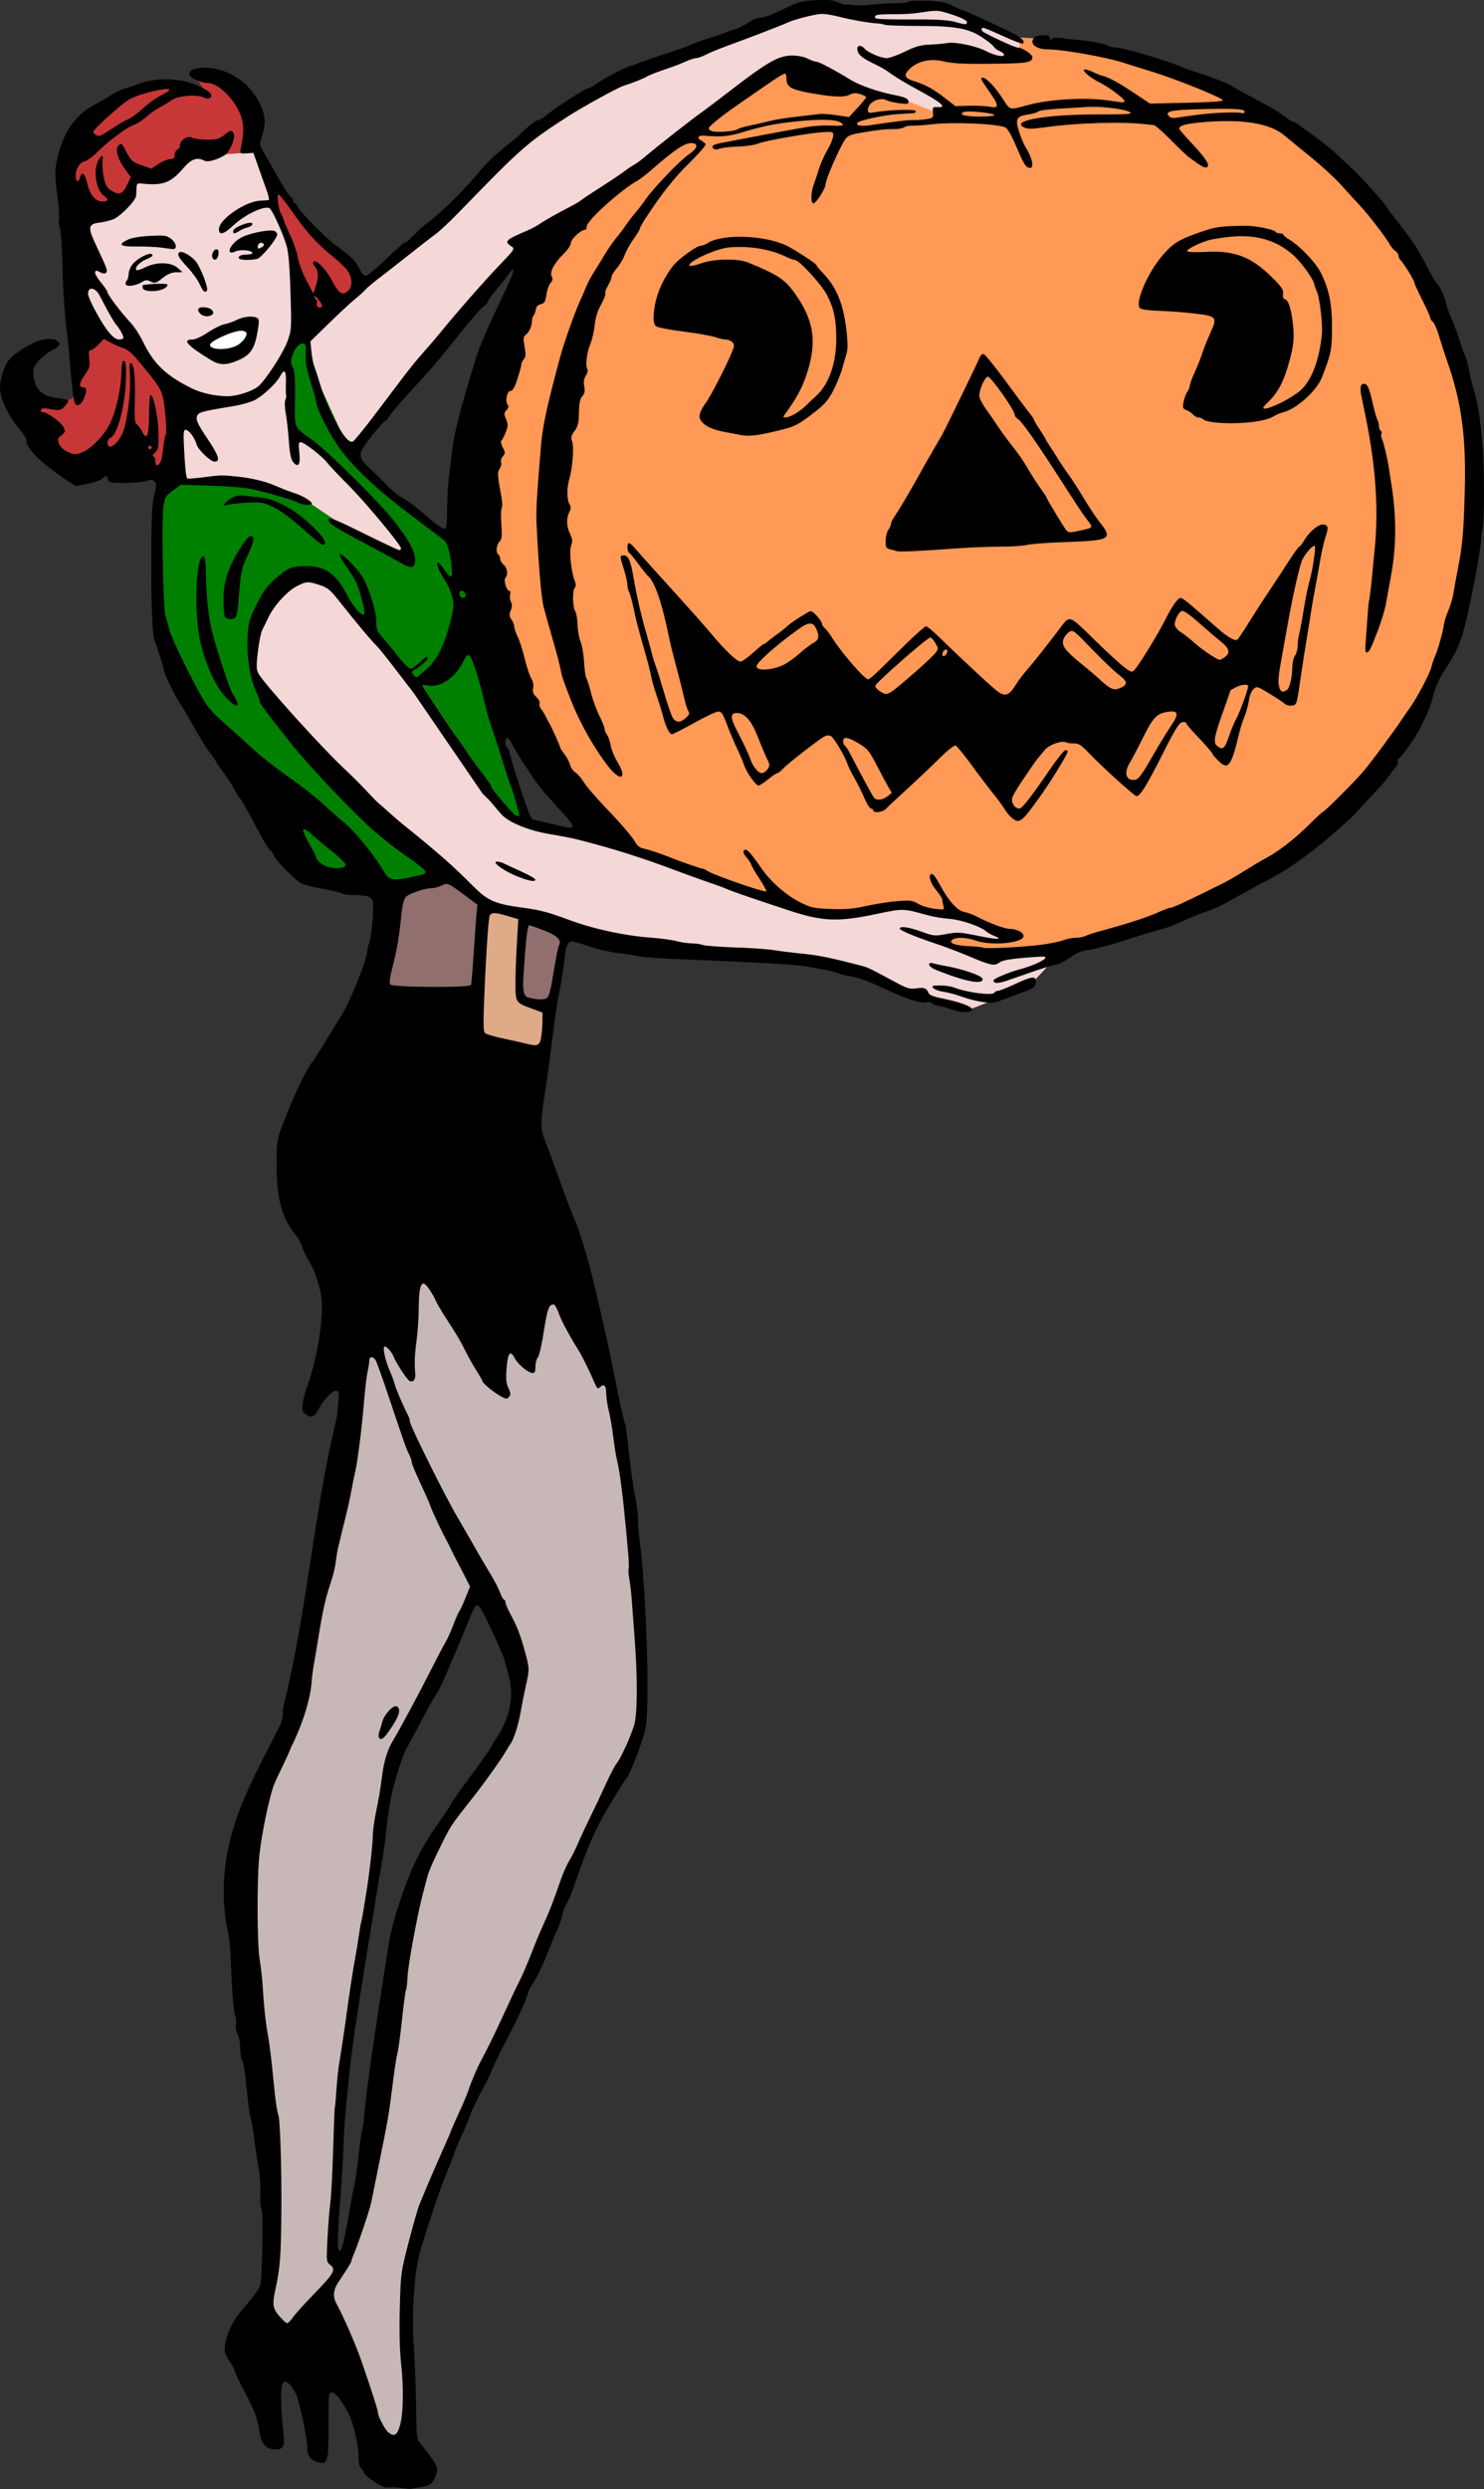 <?xml version="1.0" encoding="UTF-8" standalone="no"?>
<svg
   id="svg3555"
   viewBox="0 0 213.48 357.82"
   version="1.1"
   sodipodi:docname="halloweenlady.svg"
   inkscape:version="1.2 (dc2aedaf03, 2022-05-15)"
   xmlns:inkscape="http://www.inkscape.org/namespaces/inkscape"
   xmlns:sodipodi="http://sodipodi.sourceforge.net/DTD/sodipodi-0.dtd"
   xmlns="http://www.w3.org/2000/svg"
   xmlns:svg="http://www.w3.org/2000/svg"
   xmlns:rdf="http://www.w3.org/1999/02/22-rdf-syntax-ns#"
   xmlns:cc="http://creativecommons.org/ns#"
   xmlns:dc="http://purl.org/dc/elements/1.1/">
  <rect x="0" y="0" width="213.48" height="357.82" fill="#333333" stroke="none"/>
  <defs
     id="defs468" />
  <sodipodi:namedview
     id="namedview466"
     pagecolor="#ffffff"
     bordercolor="#666666"
     borderopacity="1.0"
     inkscape:showpageshadow="2"
     inkscape:pageopacity="0.0"
     inkscape:pagecheckerboard="0"
     inkscape:deskcolor="#d1d1d1"
     showgrid="false"
     inkscape:zoom="2.0663847"
     inkscape:cx="243.17834"
     inkscape:cy="53.717006"
     inkscape:window-width="1920"
     inkscape:window-height="1009"
     inkscape:window-x="1912"
     inkscape:window-y="-8"
     inkscape:window-maximized="1"
     inkscape:current-layer="svg3555" />
  <path
     id="path530"
     style="fill:#c8b7b7;stroke:none;stroke-width:1px;stroke-linecap:butt;stroke-linejoin:miter;stroke-opacity:1"
     d="M 78.484 179.717 L 52.99 180.967 L 50.74 200.213 L 45.242 228.707 L 41.492 247.953 L 34.744 265.951 L 35.744 290.945 L 38.742 313.691 L 39.242 327.689 L 36.494 335.688 L 45.992 339.188 L 58.488 354.184 L 58.488 327.439 L 63.988 309.941 L 79.484 276.947 L 87.234 256.951 L 92.482 249.453 L 91.982 230.707 L 88.234 197.713 L 78.484 179.717 z M 68.486 228.457 L 75.486 238.205 L 72.736 249.453 L 65.738 259.451 L 59.738 271.449 L 54.74 304.943 L 48.99 325.439 L 46.992 324.439 L 47.74 322.439 L 48.74 303.943 L 50.49 290.695 L 53.49 271.699 L 54.24 263.951 L 56.74 251.703 L 63.988 238.705 L 68.486 228.457 z " />
  <path
     style="fill:#ff9955;stroke:none;stroke-width:1px;stroke-linecap:butt;stroke-linejoin:miter;stroke-opacity:1"
     d="m 155.504,135.835 -29.827,2.216 -40.908,-16.714 c 0,0 -12.836,-30.473 -12.836,-31.212 0,-0.739 -2.401,-13.205 -2.401,-13.205 L 71.935,47.372 81.169,33.336 c 0,0 5.91,-5.91 6.926,-6.279 C 89.11,26.687 111.919,9.419 111.919,9.419 l 31.581,-4.155 6.279,0.277 c 0,0 14.498,2.955 14.959,3.14 0.462,0.185 13.574,5.356 13.574,5.356 l 17.73,13.02 8.311,12.097 7.48,20.038 v 15.883 l -3.786,18.838 -7.572,15.144 -15.144,13.944 -19.3,10.435 z"
     id="path617" />
  <path
     id="path546"
     style="fill:#f4d7d7;stroke:none;stroke-width:1px;stroke-linecap:butt;stroke-linejoin:miter;stroke-opacity:1"
     d="M 135.004 0.555 C 135.004 0.555 123.646 1.57 122.814 1.57 C 121.983 1.57 118.197 0.646 117.828 0.738 C 117.459 0.831 95.852 8.773 95.852 8.773 L 79.691 16.621 L 64.547 30.658 L 51.711 41.092 L 45.248 46.633 C 45.248 46.633 43.401 41.37 43.309 40.908 C 43.216 40.446 40.354 31.674 40.354 31.674 L 37.215 21.793 L 27.426 22.531 L 22.9 25.025 L 19.207 25.764 L 16.529 29.643 L 10.896 30.012 C 10.896 30.843 11.357 45.248 11.357 45.248 L 15.145 48.109 L 16.898 49.219 L 19.484 49.68 L 25.117 57.529 L 24.193 69.072 C 24.193 69.072 26.411 69.35 26.965 69.35 L 34.074 69.35 L 43.031 71.381 L 48.48 75.629 C 48.48 75.629 58.361 81.168 58.453 80.521 C 58.545 79.875 57.344 76.828 57.344 76.828 L 46.91 65.562 L 42.201 62.238 L 41 50.418 L 43.863 47.279 L 44.693 53.004 L 48.203 62.424 L 50.695 64.732 L 65.471 46.91 C 65.471 46.91 77.105 33.797 77.475 33.705 C 77.844 33.613 95.76 21.516 95.76 21.516 L 109.057 11.727 L 114.873 8.957 L 125.4 13.574 L 130.018 14.312 L 135.373 16.438 L 136.389 15.236 L 130.387 11.543 L 128.447 9.512 L 134.82 7.203 C 134.82 7.203 140.452 8.588 141.006 8.588 C 141.56 8.588 146.547 8.496 146.547 8.496 L 146.732 5.725 L 137.867 1.293 L 135.004 0.555 z M 45.986 82.738 L 40.262 83.754 L 36.568 90.496 L 36.014 95.574 L 41.092 104.346 L 70.457 130.572 L 86.525 135.004 L 107.947 137.312 L 121.799 139.066 L 139.344 145.162 L 145.07 142.945 L 148.578 141.191 L 152.641 136.852 C 152.641 136.852 141.467 137.129 140.359 137.129 C 139.251 137.129 135.742 135.189 135.742 135.189 L 138.145 134.449 L 142.299 135.189 L 145.439 134.912 L 136.666 131.033 L 129.834 130.203 L 119.307 131.219 L 90.588 121.799 L 73.781 117.922 L 57.713 95.482 L 49.033 85.785 L 45.986 82.738 z " />
  <path
     style="fill:#ffffff;stroke:none;stroke-width:1px;stroke-linecap:butt;stroke-linejoin:miter;stroke-opacity:1"
     d="m 28.534,49.403 7.757,-3.232 -0.739,3.878 -3.601,1.57 z"
     id="path542" />
  <path
     style="fill:#c83737;stroke:none;stroke-width:1px;stroke-linecap:butt;stroke-linejoin:miter;stroke-opacity:1"
     d="m 3.878,57.437 5.541,0.277 c 0,0 1.662,-0.739 1.662,-1.108 0,-0.369 -1.662,-35.829 -1.2,-36.198 C 10.342,20.038 16.806,14.036 16.806,14.036 l 6.556,-2.032 6.002,1.016 -1.385,-2.309 5.91,2.124 1.385,6.372 2.77,5.264 3.417,4.155 5.264,6.002 5.448,6.187 c 0,0 -8.126,6.741 -8.126,6.279 0,-0.462 -2.586,-12.374 -2.586,-12.743 0,-0.369 -2.586,-7.018 -2.586,-7.018 l -2.124,-5.633 -4.155,0.462 -4.802,0.277 -4.525,3.14 c 0,0 -3.324,-0.369 -3.694,-0.185 -0.369,0.185 -2.216,3.971 -2.216,3.971 l -6.002,2.309 0.739,8.773 1.2,7.572 4.525,1.293 2.863,2.309 4.617,5.356 -0.646,10.896 -17.36,-1.939 z"
     id="path544" />
  <path
     id="path561"
     style="fill:#916f6f;stroke:none;stroke-width:1px;stroke-linecap:butt;stroke-linejoin:miter;stroke-opacity:1"
     d="M 63.9 125.217 L 55.221 128.816 L 53.281 144.516 L 68.148 145.809 L 69.441 129.74 L 63.9 125.217 z M 75.26 131.402 L 74.705 143.684 L 79.137 144.607 L 81.723 133.527 L 75.26 131.402 z " />
  <path
     style="fill:#deaa87;stroke:none;stroke-width:1px;stroke-linecap:butt;stroke-linejoin:miter;stroke-opacity:1"
     d="m 69.441,129.741 6.095,2.032 -0.739,11.727 4.34,1.847 -1.385,8.218 -9.511,-2.401 z"
     id="path566" />
  <path
     id="path580"
     style="fill:#008000;stroke:none;stroke-width:1px;stroke-linecap:butt;stroke-linejoin:miter;stroke-opacity:1"
     d="M 43.77 47.926 L 41.555 50.604 L 41.461 53.467 L 42.477 62.607 L 45.156 64.363 L 51.711 70.18 L 58.084 78.213 L 57.99 79.969 L 48.109 74.705 L 44.139 72.027 L 34.352 68.98 L 31.119 69.072 L 24.193 68.887 L 22.162 73.32 L 23.178 92.619 L 43.031 125.031 L 54.205 127.895 L 64.178 125.586 L 36.938 98.621 L 36.105 91.512 L 40.631 83.846 L 45.986 82.924 L 49.957 87.264 L 58.914 97.605 L 59.029 97.617 L 71.473 115.797 L 75.352 118.291 L 71.473 104.531 L 67.133 90.771 L 65.961 91.275 C 66.711 90.025 67.318 88.981 67.318 88.834 C 67.318 88.372 66.487 78.675 66.117 78.49 C 65.748 78.306 58.914 73.135 58.914 73.135 L 50.326 64.824 L 45.062 53.373 L 43.77 47.926 z " />
  <g
     id="layer1"
     transform="translate(-11.189 -21.782)">
    <path
       id="path3574"
       d="m 67.628,379.33 c -1.016,0.11 -1.339,0.01 -2.621,-0.818 -0.804,-0.519 -1.463,-1.085 -1.463,-1.257 0,-0.172 -0.172,-0.456 -0.382,-0.63 -0.247,-0.205 -0.383,-0.776 -0.385,-1.621 -0.004,-1.428 -0.544,-4.033 -1.167,-5.629 -0.652,-1.672 -2.106,-3.688 -2.659,-3.688 -0.473,0 -0.495,0.213 -0.495,4.724 0,5.238 -0.118,5.667 -1.47,5.33 -1.123,-0.28 -1.582,-0.864 -1.585,-2.017 -0.003,-1.159 -0.79,-5.191 -1.393,-7.134 -0.406,-1.307 -1.248,-2.43 -1.823,-2.43 -0.681,0 -0.742,2.303 -0.203,7.631 0.174,1.723 -0.072,2.13 -1.263,2.085 -1.302,-0.049 -1.899,-0.724 -2.183,-2.467 -0.344,-2.114 -0.67,-2.986 -2.2,-5.884 -0.749,-1.417 -1.361,-2.717 -1.361,-2.889 0,-0.171 -0.353,-0.835 -0.785,-1.475 -0.693,-1.027 -0.766,-1.3 -0.618,-2.326 0.229,-1.586 1.134,-3.478 2.321,-4.852 1.615,-1.869 2.561,-3.155 2.717,-3.692 0.306,-1.055 0.485,-10.568 0.205,-10.905 -0.161,-0.194 -0.237,-1.107 -0.184,-2.215 0.049,-1.037 -0.055,-2.687 -0.233,-3.666 -0.177,-0.979 -0.458,-2.868 -0.623,-4.197 -0.165,-1.329 -0.393,-2.646 -0.506,-2.925 -0.113,-0.28 -0.331,-1.768 -0.484,-3.307 -0.378,-3.79 -0.517,-4.697 -0.804,-5.233 -0.134,-0.251 -0.245,-1.024 -0.245,-1.716 0,-0.693 -0.168,-1.583 -0.373,-1.978 -0.205,-0.395 -0.309,-0.975 -0.23,-1.288 0.079,-0.313 0.018,-0.947 -0.134,-1.409 -0.249,-0.755 -0.486,-3.984 -0.659,-8.98 -0.034,-0.979 -0.247,-2.594 -0.473,-3.588 -0.226,-0.994 -0.437,-2.826 -0.468,-4.07 -0.273,-7.952 2.461,-14.049 5.886,-20.705 0.468,-0.909 0.937,-1.833 1.042,-2.053 0.105,-0.22 0.505,-1.002 0.89,-1.738 0.561,-1.073 0.691,-1.637 0.654,-2.85 3.517,-14.021 4.307,-27.35 7.596,-41.183 0.121,-0.35 0.292,-1.523 0.378,-2.607 0.147,-1.835 0.124,-1.971 -0.335,-1.971 -0.568,0 -1.922,1.448 -2.514,2.689 -0.505,1.059 -0.98,1.254 -1.78,0.729 -0.539,-0.353 -0.607,-0.553 -0.502,-1.468 0.067,-0.583 0.358,-1.718 0.647,-2.523 1.662,-4.635 2.554,-10.878 1.941,-13.59 -0.44,-1.948 -1.002,-3.441 -1.735,-4.605 -0.328,-0.521 -0.738,-1.379 -0.911,-1.908 -0.173,-0.528 -0.57,-1.272 -0.881,-1.653 -2.065,-2.528 -2.801,-5.258 -2.792,-10.36 0.005,-3.205 0.035,-3.385 0.97,-5.851 1.307,-3.174 2.567,-6.557 4.401,-9.068 1.38,-2.101 2.516,-4.054 3.758,-6.045 1.313,-1.923 3.94,-8.416 3.94,-9.739 0,-0.271 0.107,-0.693 0.238,-0.937 0.358,-0.669 0.762,-5.682 0.497,-6.182 -0.301,-0.569 -0.863,-0.723 -2.735,-0.75 -0.861,-0.012 -1.622,-0.114 -1.691,-0.226 -0.069,-0.112 -1.242,-0.402 -2.606,-0.643 -1.364,-0.242 -2.823,-0.613 -3.243,-0.826 -0.86,-0.435 -3.943,-3.573 -3.943,-4.013 0,-0.157 -0.224,-0.489 -0.499,-0.737 -0.274,-0.248 -0.836,-1.096 -1.249,-1.884 -1.81,-3.458 -2.786,-5.199 -3.153,-5.628 -0.217,-0.253 -0.578,-0.844 -0.802,-1.312 -0.224,-0.468 -0.922,-1.536 -1.55,-2.373 -0.628,-0.837 -1.142,-1.601 -1.142,-1.698 0,-0.097 -0.286,-0.517 -0.636,-0.933 -0.637,-0.757 -1.832,-2.695 -3.032,-4.917 -0.351,-0.65 -0.972,-1.681 -1.38,-2.289 -0.759,-1.133 -2.328,-4.335 -2.328,-4.752 0,-0.308 -0.956,-3.341 -1.256,-3.987 -0.433,-0.93 -0.62,-4.756 -0.596,-12.21 0.018,-5.753 0.111,-7.741 0.421,-9.03 0.339,-1.406 0.345,-1.705 0.046,-2.004 -0.279,-0.28 -0.521,-0.293 -1.175,-0.065 -0.453,0.158 -1.847,0.287 -3.098,0.287 -2.061,0 -2.288,-0.048 -2.408,-0.509 -0.162,-0.618 -0.281,-0.63 -0.881,-0.087 -0.256,0.232 -1.217,0.563 -2.135,0.735 l -1.669,0.314 -1.27,-0.854 c -3.886,-2.615 -5.821,-4.555 -5.821,-5.835 0,-0.226 -0.529,-1.024 -1.175,-1.772 -1.259,-1.458 -2.377,-3.746 -2.571,-5.26 -0.155,-1.21 0.53,-3.542 1.315,-4.475 0.842,-1.001 3.383,-2.533 4.687,-2.826 2.138,-0.48 3.44,0.548 1.724,1.363 -1.493,0.709 -2.963,2.236 -2.962,3.078 0.005,2.413 1.031,3.631 3.28,3.897 0.848,0.1 1.621,0.261 1.717,0.357 0.097,0.096 -0.102,0.472 -0.44,0.834 -0.508,0.543 -0.772,0.633 -1.506,0.515 -0.49,-0.079 -1.107,-0.175 -1.372,-0.214 -0.265,-0.039 -0.532,0.072 -0.594,0.247 -0.062,0.175 0.077,0.318 0.308,0.318 0.644,0 2.671,1.494 2.997,2.209 0.253,0.556 0.212,0.695 -0.327,1.101 -0.532,0.401 -0.582,0.564 -0.368,1.185 0.157,0.454 0.609,0.896 1.225,1.197 0.849,0.415 1.102,0.436 1.934,0.162 1.299,-0.429 3.325,-2.462 4.168,-4.184 0.932,-1.903 1.641,-5.167 1.677,-7.713 0.01,-0.735 0.121,-1.336 0.246,-1.336 0.375,0 0.45,0.535 0.38,2.705 -0.127,3.911 -1.234,8.002 -2.272,8.4 -0.204,0.078 -0.37,0.352 -0.37,0.609 0,1.468 1.746,0.107 2.353,-1.834 0.603,-1.926 1.037,-5.887 0.869,-7.925 -0.106,-1.284 -0.064,-1.708 0.162,-1.633 0.442,0.146 0.64,2.178 0.545,5.588 -0.063,2.258 -0.002,3.032 0.249,3.18 0.183,0.107 0.529,0.58 0.77,1.051 0.722,1.412 1.03,0.658 1.03,-2.523 0,-1.742 0.095,-2.754 0.254,-2.702 0.443,0.145 1.076,3.357 1.107,5.616 0.026,1.927 -0.034,2.234 -0.523,2.69 -0.304,0.283 -0.417,0.515 -0.25,0.515 0.166,0 0.302,0.286 0.302,0.636 0,0.35 0.1,0.636 0.223,0.636 0.473,0 0.739,-0.702 0.916,-2.417 0.101,-0.979 0.274,-1.895 0.386,-2.035 0.111,-0.14 0.067,-1.52 -0.099,-3.066 -0.342,-3.183 -0.373,-3.248 -3.185,-6.694 -1.407,-1.724 -2.119,-2.386 -2.798,-2.603 -0.501,-0.16 -1.346,-0.53 -1.878,-0.823 l -0.966,-0.532 -0.764,0.817 c -0.42,0.449 -0.924,0.817 -1.12,0.817 -0.277,0 -0.324,0.275 -0.212,1.223 0.129,1.089 0.055,1.35 -0.679,2.391 -0.806,1.144 -0.844,1.729 -0.111,1.729 0.466,0 0.465,0.543 -0.002,1.662 -0.355,0.849 -0.962,1.15 -1.28,0.635 -0.169,-0.273 -0.539,-3.407 -0.753,-6.367 -0.076,-1.049 -0.184,-2.251 -0.241,-2.671 -0.471,-3.493 -0.655,-6.091 -0.809,-11.434 -0.072,-2.511 -0.241,-4.699 -0.376,-4.861 -0.134,-0.162 -0.176,-0.639 -0.091,-1.06 0.084,-0.421 -0.039,-2.069 -0.273,-3.661 -0.463,-3.145 -0.341,-4.499 0.658,-7.292 0.912,-2.55 2.596,-4.519 4.847,-5.666 0.792,-0.403 1.867,-1.024 2.39,-1.378 0.522,-0.355 1.42,-0.77 1.994,-0.924 0.574,-0.154 1.331,-0.399 1.681,-0.546 2.29,-0.96 5.713,-0.969 8.133,-0.019 1.949,0.764 2.808,1.454 2.364,1.897 -0.222,0.222 -0.485,0.215 -1.08,-0.032 -1.084,-0.449 -3.696,-0.19 -4.565,0.452 -0.369,0.273 -1.125,0.73 -1.681,1.017 -0.555,0.287 -1.422,0.903 -1.927,1.369 -0.504,0.466 -1.363,1.006 -1.908,1.199 -1.005,0.356 -3.622,2.346 -5.373,4.085 -0.528,0.524 -1.255,1.026 -1.616,1.115 -0.702,0.172 -1.252,1.086 -1.252,2.078 0,0.857 0.422,1.02 0.618,0.238 0.25,-0.995 0.716,-0.607 1.049,0.874 0.36,1.6 1.194,2.58 2.193,2.58 0.84,0 0.927,-0.334 0.215,-0.833 -1.215,-0.851 -1.622,-3.811 -0.721,-5.253 0.48,-0.768 0.628,-0.651 0.506,0.399 -0.06,0.51 0.028,1.535 0.194,2.279 0.246,1.098 0.461,1.449 1.148,1.874 1.079,0.667 1.566,0.47 2.206,-0.891 l 0.512,-1.088 -0.884,-1.232 c -1.049,-1.461 -1.408,-2.892 -0.845,-3.36 0.423,-0.351 0.418,-0.357 1.321,1.364 0.446,0.85 0.767,1.099 1.956,1.513 l 1.422,0.495 1.037,-0.686 c 0.57,-0.377 1.325,-0.686 1.678,-0.686 0.507,0 0.641,-0.128 0.641,-0.609 0,-0.335 0.172,-0.675 0.382,-0.755 0.21,-0.081 0.382,-0.376 0.382,-0.657 0,-0.742 1.094,-1.399 1.747,-1.05 0.28,0.15 1.252,0.272 2.16,0.272 1.39,0 1.77,-0.101 2.406,-0.636 0.908,-0.764 1.233,-0.797 1.44,-0.146 0.161,0.509 -0.306,1.828 -0.942,2.66 -0.534,0.698 -2.7,1.469 -3.269,1.164 -1.069,-0.572 -1.898,-0.289 -3.039,1.035 -1.867,2.168 -2.98,2.574 -6.099,2.226 -0.523,-0.058 -0.64,0.042 -0.656,0.565 -0.011,0.35 -0.04,0.89 -0.064,1.2 -0.053,0.683 -2.164,2.88 -3.223,3.353 -0.42,0.187 -1.335,0.413 -2.035,0.501 -1.642,0.208 -1.723,0.656 -0.561,3.136 1.686,3.6 1.764,3.809 1.503,4.07 -0.166,0.166 -0.429,0.157 -0.771,-0.026 -0.679,-0.363 -0.807,-0.351 -0.807,0.08 0,0.197 0.401,0.837 0.89,1.423 0.49,0.586 0.89,1.191 0.89,1.344 0,0.334 1.997,2.963 3.327,4.38 0.525,0.56 1.305,1.746 1.732,2.637 1.572,3.276 3.368,4.987 7.179,6.84 1.346,0.654 3.33,1.079 5.041,1.079 1.441,0 3.743,-0.776 4.52,-1.524 1.168,-1.125 3.486,-4.736 4.075,-6.348 0.592,-1.623 0.604,-1.808 0.449,-7.009 -0.111,-3.721 -0.282,-5.767 -0.565,-6.741 -0.51,-1.757 -2.042,-5.149 -2.436,-5.392 -0.732,-0.453 -3.528,0.87 -5.258,2.488 -1.356,1.269 -2.038,1.442 -2.038,0.517 0,-1.413 3.789,-4.015 5.978,-4.105 0.56,-0.023 1.097,-0.06 1.195,-0.082 0.097,-0.022 -0.059,-0.698 -0.347,-1.503 -0.288,-0.804 -0.827,-2.321 -1.196,-3.371 l -0.671,-1.908 -0.981,0.059 c -0.978,0.059 -0.98,0.056 -0.82,-0.763 0.405,-2.072 0.437,-3.107 0.13,-4.213 -0.669,-2.416 -3.26,-5.13 -4.897,-5.131 -0.856,-5.1e-4 -2.507,-0.718 -2.632,-1.144 -0.361,-1.231 3.136,-1.436 5.558,-0.326 1.999,0.916 3.629,2.498 4.539,4.405 0.86,1.802 0.937,2.816 0.35,4.633 -0.402,1.243 -0.397,1.287 0.222,2.382 2.825,4.994 3.575,6.229 3.893,6.406 0.2,0.112 0.364,0.37 0.364,0.573 0,0.203 0.107,0.369 0.237,0.369 0.13,0 0.301,0.2 0.379,0.445 0.201,0.633 4.122,4.6 5.593,5.66 2.159,1.555 2.848,2.238 3.325,3.295 0.279,0.619 0.637,1.03 0.898,1.03 0.238,0 1.557,-1.087 2.93,-2.417 1.373,-1.329 2.62,-2.417 2.771,-2.418 0.151,-5.1e-4 0.758,-0.507 1.348,-1.125 0.59,-0.618 1.322,-1.298 1.625,-1.51 1.667,-1.168 4.838,-4.219 7.095,-6.825 1.73,-2.248 3.717,-3.851 5.877,-5.525 1.66,-1.65 2.773,-2.566 3.12,-2.566 0.207,0 0.74,-0.305 1.183,-0.678 1.27,-1.068 5.656,-3.901 6.042,-3.901 0.191,0 0.712,-0.273 1.158,-0.607 1.211,-0.907 4.725,-2.7 5.291,-2.7 2.689,-1.084 5.339,-1.817 7.86,-2.748 0.488,-0.252 1.745,-0.726 2.794,-1.052 1.049,-0.326 2.269,-0.749 2.709,-0.94 0.441,-0.191 0.91,-0.347 1.042,-0.347 0.329,0 1.825,-0.742 2.647,-1.312 0.371,-0.258 1.013,-0.469 1.426,-0.469 0.413,0 1.826,-0.534 3.14,-1.187 2.204,-1.095 2.569,-1.196 4.707,-1.301 1.849,-0.091 2.506,-0.024 3.252,0.33 0.514,0.244 0.994,0.385 1.066,0.313 0.072,-0.072 0.497,-0.048 0.945,0.052 0.448,0.101 1.673,0.078 2.722,-0.05 1.049,-0.129 2.614,-0.221 3.478,-0.205 0.863,0.016 1.636,-0.079 1.718,-0.21 0.082,-0.132 1.277,-0.202 2.674,-0.157 2.058,0.066 2.753,0.195 3.752,0.697 0.674,0.339 1.283,0.624 1.353,0.635 0.364,0.054 3.055,1.257 6.446,2.881 2.084,0.998 2.755,1.55 2.362,1.944 -0.087,0.087 -1.388,-0.405 -2.891,-1.092 -1.503,-0.688 -2.791,-1.222 -2.862,-1.187 -0.316,0.155 -0.221,0.471 0.213,0.702 1.836,0.98 4.472,2.16 4.828,2.16 0.628,0.001 2.08,0.953 2.08,1.363 0,0.733 -0.708,0.883 -4.452,0.941 -5.32,0.082 -6.79,0.02 -8.458,-0.359 -1.8,-0.409 -3.616,0.017 -4.743,1.11 -0.922,0.895 -0.764,1.329 0.645,1.773 1.683,0.531 2.741,1.108 4.409,2.404 l 1.52,1.181 1.914,-0.056 c 1.053,-0.031 2.401,0.032 2.995,0.14 1.431,0.259 1.421,-0.102 -0.064,-2.225 -1.202,-1.719 -1.306,-1.948 -0.888,-1.948 0.485,0 1.768,1.348 2.818,2.96 1.162,1.783 0.89,1.711 3.666,0.97 3.189,-0.852 8.189,-1.135 11.574,-0.654 2.376,0.337 2.289,0.336 2.289,0.04 0,-0.312 -2.386,-2.081 -3.561,-2.639 -1.193,-0.567 -2.46,-1.604 -2.236,-1.831 0.1,-0.1 0.699,0.061 1.333,0.359 0.633,0.298 1.264,0.541 1.401,0.541 0.137,0 0.739,0.249 1.338,0.554 1.034,0.526 1.595,0.876 4.271,2.656 l 1.147,0.763 5.286,-0.111 c 3.298,-0.069 5.255,-0.205 5.203,-0.361 -0.128,-0.385 -6.823,-3.085 -10.24,-4.13 -1.679,-0.514 -3.51,-1.085 -4.07,-1.27 -2.407,-0.795 -8.756,-1.917 -10.844,-1.917 -1.8,0 -2.797,-0.884 -1.951,-1.73 0.423,-0.423 2.284,-0.406 2.186,0.02 -0.041,0.179 0.04,0.322 0.18,0.318 0.14,-0.004 0.228,-0.087 0.196,-0.184 -0.05,-0.149 1.577,-0.108 1.967,0.048 0.07,0.028 0.642,0.086 1.272,0.128 1.812,0.122 4.188,0.544 4.748,0.844 0.282,0.151 0.732,0.273 0.999,0.271 1.095,-0.008 7.568,1.889 9.643,2.826 0.28,0.126 1.74,0.633 3.245,1.126 1.505,0.493 3.222,1.184 3.816,1.534 0.594,0.351 1.595,0.913 2.224,1.249 0.63,0.336 1.944,1.039 2.922,1.562 0.978,0.523 2.177,1.281 2.665,1.683 0.488,0.403 1.03,0.732 1.203,0.732 0.173,0 0.691,0.328 1.15,0.728 1.861,1.314 3.63,2.557 5.177,4.022 0.709,0.675 1.625,1.529 2.035,1.898 1.057,0.949 4.512,4.744 4.816,5.291 0.14,0.251 0.568,0.845 0.951,1.319 0.787,0.974 2.326,3.018 3.187,4.234 0.317,0.448 1.163,1.932 1.88,3.299 0.717,1.367 1.401,2.523 1.52,2.569 0.269,0.104 1.24,2.267 1.24,2.761 0,0.2 0.355,1.187 0.79,2.194 0.434,1.007 1.002,2.557 1.261,3.444 0.259,0.888 0.576,1.746 0.703,1.908 0.128,0.162 0.377,1.095 0.554,2.074 0.177,0.979 0.465,2.181 0.639,2.671 0.538,1.512 0.991,4.393 1.3,8.267 0.237,2.978 0.26,9.942 0.037,11.32 -0.125,0.769 -0.236,1.685 -0.248,2.035 -0.026,0.739 -0.566,4.082 -0.987,6.105 -0.16,0.769 -0.438,2.143 -0.619,3.053 -0.858,4.33 -1.633,6.557 -2.987,8.581 -1.449,2.166 -2.002,3.347 -2.45,5.24 -0.295,1.246 -1.378,3.628 -2.395,5.27 -0.949,1.532 -2.288,3.296 -2.502,3.296 -0.112,0 -0.143,0.157 -0.069,0.349 0.074,0.192 -0.016,0.51 -0.199,0.707 -0.183,0.197 -0.612,0.755 -0.952,1.241 -0.341,0.486 -0.889,1.17 -1.219,1.519 -0.514,0.546 -2.933,3.16 -4.139,4.473 -3.561,3.238 -7.362,6.511 -11.447,8.717 -2.686,1.429 -4.574,2.462 -6.287,3.439 -0.949,0.541 -2.355,1.187 -3.125,1.434 -0.77,0.247 -2.086,0.76 -2.925,1.141 -2.278,1.032 -2.418,1.085 -4.07,1.546 -3.453,0.941 -6.749,2.276 -10.147,2.908 -0.825,0 -1.836,0.441 -2.954,1.288 -0.49,0.371 -1.313,0.752 -1.83,0.847 -0.841,0.154 -2.227,0.606 -6.811,2.219 -1.367,0.481 -2.042,0.48 -2.042,0 0,-0.237 2.151,-1.151 3.689,-1.567 2.814,-0.761 4.867,-1.958 3.18,-1.855 -4.065,0.249 -5.521,0.459 -6.055,0.873 -0.681,0.529 -1.254,0.397 -4.756,-1.092 -1.119,-0.476 -3.008,-1.189 -4.197,-1.584 -3.062,-1.018 -5.342,-1.964 -5.342,-2.217 0,-0.405 1.334,-0.217 3.149,0.443 1.727,0.628 1.893,0.644 3.555,0.336 1.582,-0.294 2.001,-0.27 4.536,0.252 2.733,0.564 3.804,0.57 2.341,0.014 -0.404,-0.154 -0.915,-0.443 -1.137,-0.643 -0.79,-0.715 -3.674,-1.696 -5.322,-1.811 -0.909,-0.063 -2.283,-0.29 -3.053,-0.504 -3.617,-1.004 -3.572,-1.003 -7.319,-0.212 -5.695,1.202 -7.809,1.116 -12.778,-0.519 -4.821,-1.587 -8.13,-2.725 -8.776,-3.02 -0.42,-0.191 -1.622,-0.635 -2.671,-0.987 -1.049,-0.352 -3.339,-1.178 -5.088,-1.837 -4.613,-1.737 -8.857,-3.069 -13.737,-4.31 -0.77,-0.196 -2.592,-0.551 -4.049,-0.789 -2.989,-0.489 -5.849,-1.652 -6.927,-2.817 -1.215,-1.314 -3.307,-4.02 -3.71,-4.798 -0.217,-0.42 -0.963,-1.446 -1.658,-2.28 -0.695,-0.835 -1.359,-1.77 -1.476,-2.078 -0.117,-0.308 -1.078,-1.723 -2.135,-3.143 -1.057,-1.42 -1.922,-2.678 -1.922,-2.795 0,-0.117 -0.493,-0.824 -1.096,-1.572 -0.603,-0.747 -2.055,-2.618 -3.227,-4.157 -1.172,-1.539 -2.367,-3.033 -2.656,-3.321 -0.971,-0.967 -2.783,-3.129 -5.762,-6.877 -1.016,-1.279 -1.459,-1.622 -2.541,-1.972 -1.684,-0.544 -1.862,-0.536 -3.232,0.148 -1.376,0.687 -3.313,2.792 -4.098,4.453 -0.314,0.664 -0.724,1.494 -0.911,1.844 -0.187,0.35 -0.472,1.745 -0.634,3.1 -0.248,2.078 -0.235,2.576 0.079,3.18 0.72,1.384 9.316,10.892 12.505,13.833 0.839,0.773 2.212,2.145 3.051,3.048 0.839,0.903 1.641,1.72 1.781,1.814 0.14,0.095 0.712,0.596 1.272,1.113 0.56,0.518 1.532,1.356 2.161,1.863 5.157,4.159 7.075,5.843 10.068,8.845 2.166,2.172 3.194,2.62 7.231,3.151 2.373,0.312 3.732,0.672 6.614,1.751 3.478,1.302 7.98,2.275 11.829,2.558 1.399,0.103 3.041,0.325 3.649,0.495 0.608,0.169 1.581,0.314 2.162,0.322 0.581,0.01 1.314,0.112 1.628,0.231 0.314,0.119 2.374,0.276 4.579,0.348 2.204,0.072 4.695,0.245 5.534,0.384 0.839,0.139 2.739,0.373 4.221,0.519 2.31,0.228 4.18,0.613 8.56,1.762 0.841,0.221 1.213,0.402 4.727,2.299 1.726,0.932 2.133,1.055 3.053,0.923 1.134,-0.163 1.515,-0.022 1.763,0.652 0.101,0.274 0.68,0.528 1.635,0.719 2.843,0.568 4.659,1.225 4.659,1.686 0,0.468 -1.774,0.467 -2.896,0 -0.464,-0.194 -1.319,-0.433 -1.9,-0.531 -0.58,-0.098 -1.055,-0.292 -1.055,-0.431 0,-0.148 -0.316,-0.183 -0.767,-0.084 -0.885,0.194 -3.091,-0.562 -6.82,-2.339 -1.304,-0.622 -3.058,-1.24 -3.896,-1.375 -0.839,-0.135 -1.717,-0.346 -1.953,-0.469 -0.424,-0.221 -1.787,-0.511 -4.753,-1.011 -1.423,-0.24 -6.952,-0.56 -16.026,-0.927 -5.434,-0.22 -6.953,-0.329 -8.395,-0.601 -0.7,-0.132 -1.959,-0.314 -2.798,-0.404 -0.839,-0.09 -2.534,-0.498 -3.767,-0.907 -1.232,-0.409 -2.401,-0.743 -2.599,-0.743 -0.49,0 -0.813,0.68 -0.97,2.038 -0.25,2.167 -0.69,4.96 -0.921,5.848 -0.127,0.49 -0.526,3.237 -0.887,6.105 -0.361,2.868 -0.765,5.902 -0.899,6.741 -0.821,5.144 -0.852,6.02 -0.268,7.631 1.501,3.829 2.735,7.604 4.227,11.328 0.773,1.543 2.309,6.676 3.27,10.93 0.237,1.049 0.698,3.053 1.023,4.452 0.326,1.399 0.731,3.231 0.9,4.07 0.169,0.84 0.462,2.27 0.649,3.18 0.188,0.909 0.525,2.569 0.75,3.689 0.225,1.119 0.535,2.436 0.69,2.925 0.155,0.49 0.368,1.749 0.474,2.798 0.331,3.29 0.759,6.418 1.139,8.32 0.202,1.008 0.366,2.382 0.365,3.053 -10e-4,0.67 0.111,2.078 0.248,3.127 0.981,7.488 1.486,24.185 0.815,26.965 -0.565,2.344 -2.16,6.464 -2.806,7.25 -0.23,0.28 -0.583,0.795 -0.784,1.145 -0.201,0.35 -0.792,1.333 -1.313,2.184 -2.242,3.666 -3.223,5.87 -5.368,12.061 -0.412,1.189 -0.899,2.334 -1.083,2.544 -0.184,0.21 -0.455,0.959 -0.603,1.665 -0.148,0.706 -0.619,1.948 -1.046,2.76 -1.018,2.401 -1.74,4.659 -3.084,6.871 -0.41,0.558 -0.746,1.184 -0.746,1.392 -1.326,3.946 -3.672,7.483 -5.344,11.397 -7.6e-4,0.114 -0.155,0.494 -0.341,0.844 -1.788,3.346 -2.453,4.697 -2.718,5.521 -0.171,0.531 -0.69,1.768 -1.153,2.747 -0.463,0.979 -1.011,2.296 -1.218,2.925 -0.207,0.63 -0.626,1.717 -0.932,2.417 -0.969,2.219 -3.501,9.833 -4.061,12.21 -0.717,3.049 -1.023,8.543 -0.714,12.846 0.136,1.889 0.277,5.38 0.315,7.759 0.091,5.698 0.07,5.502 0.652,6.232 2.525,3.172 2.661,3.464 2.163,4.654 -0.463,1.107 -0.803,1.369 -2.04,1.572 -0.56,0.092 -1.304,0.216 -1.653,0.277 -0.862,-0.082 -1.733,-0.244 -2.529,-0.242 z m 1.096,-8.874 c 0.494,-1.724 0.561,-5.431 0.163,-8.967 -0.201,-1.788 -0.268,-4.636 -0.184,-7.886 0.13,-5.017 0.147,-5.15 1.29,-9.568 0.637,-2.464 1.326,-4.868 1.531,-5.342 0.205,-0.474 0.625,-1.488 0.934,-2.253 1.109,-2.651 2.295,-5.276 3.402,-7.821 0.189,-0.53 0.798,-1.936 1.354,-3.125 0.556,-1.189 1.159,-2.62 1.339,-3.18 0.37,-1.147 1.395,-3.556 1.84,-4.324 2.094,-3.875 3.968,-8.365 5.79,-11.983 0.995,-2.113 1.632,-3.991 2.519,-6.079 0.116,-0.28 0.443,-1.024 0.726,-1.653 0.98,-2.178 1.154,-2.628 2.47,-6.382 0.323,-0.922 0.865,-2.124 1.204,-2.671 0.339,-0.547 0.88,-1.625 1.202,-2.394 0.322,-0.769 1.374,-3.005 2.338,-4.968 1.1,-2.202 2.01,-4.508 3.163,-6.489 0.489,-0.406 2.025,-3.701 2.6,-5.579 0.489,-1.598 0.519,-6.753 0.072,-12.6 -0.139,-1.819 -0.317,-4.194 -0.395,-5.279 -0.078,-1.085 -0.242,-2.507 -0.364,-3.16 -0.122,-0.653 -0.165,-1.335 -0.096,-1.515 0.114,-0.298 -0.084,-2.817 -0.689,-8.743 -0.3,-2.935 -0.699,-5.695 -0.988,-6.823 -0.132,-0.514 -0.374,-2.023 -0.538,-3.352 -0.164,-1.329 -0.459,-3.042 -0.655,-3.806 -0.196,-0.764 -0.357,-1.88 -0.357,-2.48 0,-1.118 -0.348,-1.405 -0.961,-0.792 -0.23,0.23 -0.385,0.096 -0.666,-0.572 -0.584,-1.391 -1.791,-3.868 -2.221,-4.56 -1.507,-2.423 -2.583,-4.42 -2.962,-5.494 -0.242,-0.688 -0.555,-1.268 -0.695,-1.29 -0.708,-0.108 -0.952,0.524 -1.45,3.75 -0.29,1.878 -0.683,3.596 -0.874,3.817 -0.191,0.221 -0.347,0.822 -0.347,1.335 0,0.678 -0.109,0.934 -0.399,0.934 -0.589,0 -2.12,-1.248 -2.548,-2.077 -0.672,-1.299 -1.034,-0.902 -1.205,1.321 -0.124,1.608 -0.069,2.227 0.258,2.913 0.341,0.715 0.357,0.942 0.089,1.264 -0.292,0.352 -0.423,0.339 -1.25,-0.126 -1.012,-0.569 -2.577,-1.864 -2.577,-2.132 0,-0.093 -0.38,-0.765 -0.844,-1.493 -0.464,-0.728 -1.156,-1.953 -1.538,-2.722 -0.787,-1.586 -1.306,-2.465 -2.875,-4.867 -0.606,-0.928 -1.246,-2.015 -1.421,-2.417 -0.391,-0.894 -1.232,-2.19 -1.583,-2.442 -0.586,-0.419 -0.896,0.695 -0.897,3.224 -5.1e-4,1.407 -0.139,3.589 -0.309,4.848 -0.287,2.136 -0.331,3.24 -0.192,4.852 0.066,0.768 -0.279,1.2 -0.799,1.001 -0.354,-0.136 -1.916,-2.512 -2.338,-3.557 -0.257,-0.637 -0.945,-1.407 -1.257,-1.407 -0.353,0 0.031,1.9 0.687,3.401 0.314,0.718 0.651,1.634 0.748,2.036 0.152,0.626 1.22,3.101 1.961,4.544 0.125,0.243 0.227,0.602 0.227,0.799 0,0.586 5.167,10.962 6.919,13.896 0.293,0.49 1.153,1.978 1.912,3.307 1.654,2.897 1.577,2.765 2.824,4.833 0.548,0.909 1.15,2.083 1.336,2.607 0.186,0.525 0.43,0.954 0.542,0.954 0.112,0 0.203,0.169 0.203,0.376 0,0.207 0.347,1.018 0.772,1.803 0.935,1.728 1.398,2.944 2.079,5.453 0.615,2.266 0.618,2.413 0.1,4.706 -0.221,0.979 -0.563,2.696 -0.759,3.816 -0.348,1.979 -0.999,3.994 -1.502,4.646 -0.136,0.177 -0.433,0.657 -0.659,1.068 -0.483,0.876 -2.994,4.405 -4.469,6.28 -3.72,4.729 -3.293,4.065 -5.464,8.494 -0.586,1.195 -1.165,2.569 -1.288,3.053 -0.123,0.484 -0.41,1.567 -0.638,2.406 -0.77,2.834 -2.18,10.418 -2.247,12.088 -0.037,0.912 -0.136,1.771 -0.22,1.908 -0.084,0.137 -0.34,2.024 -0.568,4.192 -0.228,2.169 -0.525,4.353 -0.659,4.854 -0.134,0.501 -0.43,2.39 -0.657,4.197 -0.646,5.142 -0.579,4.756 -2.317,13.335 -0.354,1.749 -0.726,3.58 -0.825,4.07 -0.197,0.97 -1.894,5.998 -2.459,7.288 -0.193,0.441 -0.351,0.893 -0.351,1.004 0,0.111 -0.306,0.666 -0.68,1.234 -0.374,0.567 -0.946,1.438 -1.272,1.935 -0.679,1.036 -0.753,2.03 -0.224,3 1.049,1.923 2.811,5.966 3.6,8.259 1.544,4.485 2.391,7.138 2.391,7.488 0,0.51 1.035,2.436 1.5,2.789 0.834,0.635 1.247,0.382 1.645,-1.008 z m -15.428,-15.519 c 0.31,-0.454 1.704,-1.999 3.099,-3.433 2.863,-2.944 3.167,-3.491 2.306,-4.141 -0.568,-0.428 -0.575,-0.498 -0.4,-3.839 0.098,-1.872 0.281,-4.147 0.406,-5.057 0.125,-0.909 0.306,-4.344 0.402,-7.631 0.096,-3.288 0.208,-6.038 0.249,-6.111 0.041,-0.073 0.145,-1.218 0.231,-2.544 0.086,-1.326 0.264,-3.041 0.396,-3.81 0.28,-1.628 0.939,-6.029 1.125,-7.504 0.237,-1.888 0.884,-6.095 1.154,-7.504 0.147,-0.769 0.381,-2.196 0.52,-3.169 0.139,-0.974 0.307,-1.946 0.374,-2.162 0.067,-0.216 0.249,-1.194 0.404,-2.173 0.155,-0.979 0.328,-2.067 0.383,-2.417 0.43,-2.695 0.857,-6.472 0.864,-7.643 0.005,-0.776 0.231,-2.436 0.504,-3.689 0.272,-1.253 0.622,-3.308 0.777,-4.567 0.324,-2.64 0.77,-4.112 1.733,-5.72 0.987,-1.649 3.884,-7.056 5.522,-10.306 0.775,-1.539 1.643,-3.188 1.928,-3.665 0.285,-0.477 0.799,-1.613 1.142,-2.524 0.343,-0.911 0.724,-1.78 0.848,-1.931 0.123,-0.151 0.522,-1.01 0.885,-1.908 l 0.661,-1.634 -0.784,-1.546 c -0.431,-0.85 -0.941,-1.832 -1.133,-2.182 -0.192,-0.35 -0.509,-0.979 -0.704,-1.399 -0.195,-0.42 -0.543,-1.107 -0.772,-1.526 -0.688,-1.258 -2.144,-4.372 -2.341,-5.005 -0.101,-0.325 -0.741,-1.774 -1.422,-3.221 -0.681,-1.446 -1.239,-2.802 -1.239,-3.013 0,-0.211 -0.156,-0.688 -0.346,-1.059 -0.427,-0.833 -0.602,-1.321 -2.519,-7.035 -0.845,-2.518 -1.631,-4.808 -1.747,-5.088 -0.116,-0.28 -0.325,-0.824 -0.464,-1.208 -0.292,-0.807 -1.029,-0.947 -1.029,-0.194 0,0.278 -0.11,0.993 -0.245,1.59 -0.135,0.597 -0.367,2.573 -0.517,4.392 -0.303,3.698 -0.937,8.694 -1.275,10.048 -0.122,0.49 -0.354,1.634 -0.515,2.544 -0.161,0.909 -0.521,2.569 -0.799,3.688 -1.143,4.597 -1.264,5.125 -1.371,5.978 -0.199,1.587 -0.388,2.385 -0.996,4.197 -0.59,1.759 -1.08,4.043 -1.664,7.759 -0.165,1.049 -0.417,2.537 -0.561,3.307 -0.144,0.769 -0.29,1.862 -0.325,2.428 -0.16,2.606 -1.291,6.273 -2.956,9.585 -0.798,2.033 -1.761,3.678 -2.572,5.667 -0.68,1.992 -1.675,6.861 -2.001,9.794 -0.375,3.376 -0.354,12.787 0.034,15.136 0.162,0.979 0.333,2.41 0.381,3.18 0.207,3.35 0.438,5.597 0.759,7.377 0.189,1.049 0.465,3.11 0.614,4.579 0.456,4.501 0.474,4.671 0.649,5.84 0.093,0.624 0.211,1.201 0.261,1.283 0.268,0.434 0.502,7.604 0.451,13.864 -0.053,6.573 -0.169,8.088 -0.868,11.344 -0.451,2.1 -0.364,2.675 0.569,3.76 0.476,0.553 0.98,1.015 1.12,1.026 0.14,0.011 0.508,-0.351 0.817,-0.805 z m 12.409,-83.374 c -0.096,-0.156 -0.059,-0.591 0.083,-0.967 0.142,-0.376 0.325,-0.97 0.406,-1.32 0.229,-0.984 1.524,-2.402 2.019,-2.211 0.695,0.267 0.476,1.251 -0.663,2.97 -1.107,1.671 -1.537,2.028 -1.845,1.529 z m -4.865,71.42 c 0.252,-1.294 0.568,-3.04 0.703,-3.879 0.135,-0.84 0.409,-2.27 0.609,-3.18 0.2,-0.909 0.481,-2.846 0.625,-4.303 0.144,-1.457 0.364,-3.06 0.489,-3.561 0.125,-0.501 0.236,-1.083 0.246,-1.293 0.139,-2.794 1.456,-12.14 3.584,-25.438 0.469,-2.933 1.714,-6.941 3.38,-10.887 0.906,-2.146 2.266,-4.476 4.176,-7.157 0.583,-0.819 1.232,-1.819 1.441,-2.224 0.209,-0.405 1.489,-2.22 2.844,-4.034 1.355,-1.814 2.624,-3.607 2.82,-3.985 0.196,-0.378 0.678,-1.179 1.072,-1.781 1.667,-2.551 2.267,-5.543 1.64,-8.192 -0.202,-0.853 -0.434,-1.723 -0.516,-1.933 -0.082,-0.21 -0.169,-0.557 -0.194,-0.771 -0.04,-0.354 -2.009,-4.689 -3.108,-6.843 -0.245,-0.48 -0.586,-0.918 -0.758,-0.973 -0.327,-0.105 -0.454,0.145 -1.978,3.882 -0.513,1.259 -1.137,2.747 -1.385,3.307 -0.248,0.56 -0.83,1.914 -1.293,3.01 -0.463,1.096 -1.034,2.241 -1.268,2.544 -0.234,0.303 -1.058,1.753 -1.832,3.222 -0.773,1.469 -1.778,3.353 -2.232,4.186 -0.733,1.345 -1.034,2.178 -2.066,5.734 -0.386,1.328 -0.903,4.455 -1.094,6.614 -0.093,1.049 -0.39,3.167 -0.66,4.706 -0.27,1.539 -0.609,3.542 -0.753,4.452 -0.144,0.909 -0.499,3.084 -0.789,4.833 -0.787,4.742 -1.242,7.582 -1.489,9.285 -0.122,0.84 -0.344,2.27 -0.494,3.18 -0.452,2.74 -1.027,7.138 -1.181,9.031 -0.08,0.979 -0.25,2.639 -0.379,3.689 -0.129,1.049 -0.297,3.568 -0.374,5.596 -0.077,2.029 -0.25,5.062 -0.385,6.741 -0.537,6.661 -0.587,8.776 -0.21,8.776 0.242,0 0.496,-0.738 0.81,-2.353 z m 28.188,-172.03 c 0.099,-0.56 0.186,-1.603 0.194,-2.319 l 0.015,-1.301 -1.467,-0.535 c -2.375,-0.866 -2.408,-0.912 -2.431,-3.368 -0.011,-1.179 0.076,-3.803 0.194,-5.832 l 0.213,-3.689 -1.511,-0.445 c -1.798,-0.53 -2.226,-0.55 -2.58,-0.124 -0.153,0.185 -0.431,3.768 -0.655,8.458 -0.314,6.576 -0.326,8.2 -0.065,8.464 0.178,0.179 1.403,0.552 2.722,0.827 1.319,0.276 2.8,0.606 3.289,0.733 1.543,0.403 1.881,0.261 2.081,-0.87 z m 0.907,-5.787 c 0.321,-0.406 0.508,-1.215 1.044,-4.515 0.239,-1.469 0.517,-2.804 0.618,-2.966 0.448,-0.716 -0.241,-1.413 -2.121,-2.146 -1.041,-0.406 -2.018,-0.738 -2.171,-0.739 -0.175,-5e-4 -0.387,1.426 -0.574,3.878 -0.474,6.201 -0.451,6.356 0.979,6.619 1.233,0.227 1.976,0.183 2.224,-0.132 z m -10.984,-1.803 c 0.06,-0.163 0.233,-2.241 0.383,-4.62 0.15,-2.378 0.332,-4.908 0.404,-5.62 l 0.131,-1.296 -1.333,-0.994 c -2.922,-2.177 -2.955,-2.193 -3.788,-1.762 -0.411,0.213 -1.077,0.387 -1.478,0.387 -0.98,0 -3.132,0.727 -3.679,1.243 -0.317,0.299 -0.515,1.13 -0.704,2.957 -0.305,2.948 -0.64,4.852 -1.313,7.467 -0.324,1.259 -0.4,1.972 -0.231,2.176 0.354,0.426 11.45,0.485 11.608,0.062 z m 81.768,-5.737 c 1.329,-0.163 2.848,-0.464 3.376,-0.67 0.527,-0.206 1.365,-0.375 1.861,-0.375 0.496,0 1.114,-0.114 1.373,-0.252 0.259,-0.139 1.139,-0.432 1.955,-0.653 4.121,-1.113 6.953,-2.027 8.526,-2.752 0.796,-0.367 1.617,-0.667 1.825,-0.667 0.323,0 2.756,-1.14 7.794,-3.654 2.101,-1.133 3.901,-2.391 6.022,-3.558 1.633,-0.834 4.155,-2.809 6.201,-4.857 0.916,-0.917 1.725,-1.668 1.797,-1.668 0.246,0 4.69,-4.445 5.976,-5.978 1.128,-1.344 4.377,-5.742 5.442,-7.367 0.21,-0.32 0.738,-1.083 1.173,-1.695 0.993,-1.396 2.744,-4.695 3.025,-5.698 0.285,-1.018 0.255,-0.931 0.561,-1.648 0.43,-1.01 1.159,-3.612 1.262,-4.506 0.052,-0.45 0.339,-1.365 0.637,-2.035 0.299,-0.67 0.632,-1.79 0.74,-2.49 0.108,-0.7 0.422,-2.417 0.697,-3.816 0.606,-3.087 0.778,-5.053 0.934,-10.684 0.226,-8.155 -0.449,-13.085 -2.631,-19.206 -0.274,-0.77 -0.737,-2.214 -1.029,-3.21 -0.292,-0.996 -0.703,-1.954 -0.915,-2.13 -0.211,-0.175 -0.385,-0.448 -0.386,-0.606 -7.7e-4,-0.158 -0.516,-1.301 -1.145,-2.541 -0.629,-1.24 -1.143,-2.375 -1.143,-2.522 0,-0.296 -1.458,-2.664 -1.966,-3.192 -0.178,-0.185 -0.323,-0.493 -0.323,-0.685 0,-0.192 -0.211,-0.499 -0.469,-0.681 -0.258,-0.183 -0.63,-0.627 -0.827,-0.988 -0.526,-0.964 -3.002,-4.187 -4.173,-5.431 -0.56,-0.595 -1.762,-1.913 -2.671,-2.929 -0.909,-1.016 -2.913,-2.867 -4.452,-4.113 -1.539,-1.246 -3.271,-2.661 -3.848,-3.144 -2.041,-1.71 -5.957,-2.353 -11.522,-1.892 -2.606,0.216 -3.594,0.481 -3.575,0.961 0.003,0.088 0.809,1.018 1.789,2.067 2.127,2.276 2.735,3.244 2.174,3.459 -0.334,0.128 -0.706,-0.079 -2.555,-1.424 -0.288,-0.21 -1.458,-1.326 -2.6,-2.48 -1.142,-1.155 -2.229,-2.117 -2.417,-2.139 -0.187,-0.022 -0.627,-0.073 -0.977,-0.114 -3.657,-0.429 -10.15,-0.235 -14.945,0.447 -1.614,0.229 -2.251,0.229 -2.76,-0.003 -2.108,-0.96 3.097,-1.885 10.54,-1.873 4.166,0.007 5.082,-0.052 4.706,-0.303 -0.714,-0.477 -4.058,-0.894 -6.19,-0.772 -5.544,0.317 -6.763,0.432 -7.042,0.663 -0.168,0.139 -0.843,0.331 -1.501,0.425 -1.642,0.236 -1.849,0.653 -1.245,2.503 0.267,0.816 0.666,1.77 0.888,2.12 0.97,1.53 1.318,3.056 0.696,3.049 -0.597,-0.007 -0.84,-0.379 -1.966,-3.011 -0.786,-1.836 -1.292,-2.696 -1.673,-2.841 -1.336,-0.508 -7.559,-0.763 -10.416,-0.427 -1.119,0.132 -2.423,0.224 -2.896,0.206 -0.474,-0.018 -1.008,0.088 -1.186,0.236 -0.179,0.148 -0.822,0.264 -1.428,0.256 -1.22,-0.015 -2.284,0.104 -4.869,0.543 -1.392,0.237 -1.819,0.423 -2.18,0.95 -0.842,1.229 -2.83,5.799 -2.83,6.506 0,0.56 -1.356,2.672 -1.715,2.672 -0.433,0 -0.412,-1.522 0.037,-2.729 0.196,-0.527 0.541,-1.558 0.767,-2.289 0.225,-0.732 0.762,-1.927 1.192,-2.657 0.43,-0.73 0.801,-1.619 0.823,-1.977 0.04,-0.631 5.1e-4,-0.648 -1.358,-0.58 -2.018,0.102 -8.474,1.229 -9.462,1.652 -0.462,0.198 -1.744,0.387 -2.849,0.42 -1.105,0.033 -2.297,0.17 -2.649,0.304 -0.42,0.16 -0.729,0.154 -0.899,-0.016 -0.368,-0.368 -0.076,-0.572 1.167,-0.812 4.607,-0.891 8.5,-1.626 9.86,-1.861 0.49,-0.085 1.572,-0.274 2.405,-0.421 0.833,-0.147 2.206,-0.245 3.053,-0.218 2.187,0.071 2.333,0.049 1.983,-0.302 -0.559,-0.559 -2.717,-0.672 -6.168,-0.323 -3.524,0.356 -5.072,0.664 -8.395,1.669 -1.739,0.526 -2.93,0.621 -5.215,0.415 -0.879,-0.079 -1.147,0.321 -0.465,0.694 0.256,0.14 0.546,0.368 0.645,0.506 0.099,0.138 -0.931,1.34 -2.289,2.671 -2.233,2.188 -3.993,4.407 -6.349,8.007 -0.455,0.695 -0.827,1.368 -0.827,1.496 0,0.128 -0.411,0.804 -0.913,1.503 -0.502,0.699 -1.074,1.727 -1.271,2.285 -0.197,0.558 -0.702,1.406 -1.122,1.885 -0.42,0.479 -0.764,1.053 -0.764,1.277 0,0.223 -0.237,0.79 -0.527,1.258 -0.29,0.469 -0.458,0.964 -0.373,1.1 0.084,0.137 -0.186,0.854 -0.602,1.595 -0.512,0.913 -0.811,1.879 -0.928,3 -0.095,0.909 -0.383,2.143 -0.641,2.741 -0.493,1.145 -0.707,3.062 -0.398,3.563 0.101,0.163 -7.6e-4,0.576 -0.225,0.918 -0.289,0.441 -0.357,0.89 -0.235,1.544 0.131,0.698 0.064,1.042 -0.275,1.416 -0.332,0.367 -0.457,0.973 -0.484,2.343 -0.029,1.504 -0.147,1.998 -0.632,2.654 -0.501,0.677 -0.555,0.924 -0.339,1.544 0.282,0.807 0.037,3.913 -0.426,5.407 -0.365,1.178 -0.35,2.942 0.03,3.551 0.234,0.374 0.236,0.628 0.011,1.078 -0.476,0.949 -0.46,2.061 0.046,3.128 0.389,0.819 0.422,1.132 0.187,1.754 -0.306,0.811 -0.013,3.701 0.512,5.054 0.188,0.483 0.19,0.798 0.008,1.018 -0.361,0.435 -0.319,2.746 0.062,3.37 0.171,0.28 0.325,1.162 0.344,1.96 0.018,0.798 0.211,1.876 0.429,2.396 0.217,0.52 0.445,1.853 0.506,2.962 0.061,1.109 0.209,2.148 0.328,2.31 0.119,0.162 0.421,1.109 0.67,2.105 0.249,0.996 0.786,2.472 1.193,3.279 0.407,0.807 0.744,1.652 0.749,1.877 0.004,0.225 0.168,0.62 0.363,0.878 0.195,0.258 0.432,0.945 0.527,1.526 0.095,0.582 0.503,1.603 0.909,2.27 1.617,2.66 0.471,3.059 -1.45,0.505 -2.071,-2.754 -3.992,-6.217 -5.256,-9.476 -1.08,-2.785 -1.198,-3.141 -1.432,-4.324 -0.125,-0.63 -0.525,-2.175 -0.889,-3.434 -0.708,-2.446 -0.937,-3.26 -1.538,-5.479 -0.325,-1.198 -0.775,-6.6 -1.027,-12.328 -0.066,-1.498 0.094,-4.174 0.634,-10.611 0.254,-3.023 0.837,-5.747 2.768,-12.912 0.56,-2.079 2.093,-6.413 2.837,-8.021 0.259,-0.56 0.653,-1.475 0.876,-2.035 0.223,-0.56 0.667,-1.418 0.986,-1.908 0.319,-0.49 1.02,-1.634 1.558,-2.544 0.537,-0.909 1.33,-2.071 1.761,-2.581 0.431,-0.51 1.07,-1.352 1.419,-1.871 0.35,-0.519 0.994,-1.361 1.431,-1.871 0.437,-0.51 1.077,-1.345 1.421,-1.855 1.031,-1.528 4.971,-5.641 6.183,-6.454 1.364,-0.916 1.517,-1.649 0.344,-1.649 -0.899,0 -2.372,0.975 -5.21,3.45 -1.001,0.873 -2.069,1.721 -2.374,1.884 -2.339,1.252 -7.392,5.786 -7.392,6.633 0,0.274 -0.122,0.498 -0.271,0.498 -0.578,0 -2.018,1.347 -2.018,1.886 0,0.315 -0.449,0.989 -1.039,1.56 -1.354,1.31 -2.056,2.646 -1.714,3.259 0.188,0.336 0.144,0.576 -0.168,0.921 -0.232,0.257 -0.501,1.016 -0.597,1.688 -0.147,1.026 -0.276,1.245 -0.809,1.37 -0.428,0.1 -0.662,0.353 -0.72,0.774 -0.047,0.344 -0.19,0.734 -0.318,0.867 -0.128,0.133 -0.233,0.512 -0.233,0.844 0,0.697 -0.433,1.596 -0.953,1.979 -0.292,0.215 -0.312,0.533 -0.107,1.653 0.203,1.109 0.182,1.468 -0.106,1.789 -0.198,0.221 -0.36,0.556 -0.36,0.745 0,0.189 -0.251,1.124 -0.559,2.079 -0.399,1.239 -0.682,1.735 -0.989,1.735 -0.51,0 -0.826,1.475 -0.423,1.976 0.183,0.228 0.136,0.459 -0.161,0.788 -0.371,0.41 -0.379,0.563 -0.069,1.302 0.305,0.726 0.299,0.975 -0.05,1.883 -0.221,0.576 -0.503,1.117 -0.626,1.204 -0.123,0.086 -0.034,0.526 0.2,0.977 0.389,0.751 0.39,0.858 0.018,1.269 -0.223,0.247 -0.336,0.632 -0.25,0.855 0.086,0.224 -0.006,0.638 -0.204,0.92 -0.364,0.519 -0.337,0.951 0.261,4.142 0.123,0.659 0.136,1.341 0.028,1.515 -0.108,0.175 -0.131,1.244 -0.051,2.375 0.12,1.698 0.072,2.13 -0.27,2.473 -0.46,0.46 -0.559,1.605 -0.161,1.851 0.14,0.086 0.254,0.354 0.254,0.594 0,0.24 0.229,0.633 0.509,0.873 0.544,0.465 0.675,1.444 0.251,1.869 -0.308,0.308 0.165,1.879 0.567,1.879 0.143,0 0.194,0.247 0.115,0.55 -0.079,0.302 -0.026,0.771 0.119,1.041 0.185,0.345 0.174,0.705 -0.038,1.216 -0.247,0.597 -0.229,0.828 0.106,1.305 0.223,0.319 0.406,0.788 0.406,1.042 0,0.254 0.215,0.887 0.477,1.406 0.263,0.519 0.725,1.957 1.028,3.195 0.303,1.238 0.732,2.527 0.953,2.865 0.251,0.383 0.347,0.887 0.256,1.341 -0.111,0.556 -0.003,0.862 0.459,1.296 0.333,0.312 0.542,0.732 0.465,0.932 -0.077,0.2 0.024,0.56 0.224,0.8 0.2,0.24 0.499,0.722 0.665,1.072 0.166,0.35 0.407,0.808 0.536,1.018 0.3,0.488 1.55,3.277 1.55,3.458 0,0.076 0.277,0.502 0.616,0.947 0.339,0.445 0.696,1.131 0.794,1.524 0.098,0.393 0.453,0.894 0.788,1.114 0.335,0.22 0.878,0.85 1.207,1.4 0.328,0.55 1.671,2.123 2.984,3.495 2.633,2.751 3.999,4.351 4.492,5.263 0.178,0.33 0.636,0.666 1.018,0.748 0.926,0.198 2.424,0.697 4.127,1.375 1.206,0.48 2.642,0.991 4.07,1.447 0.21,0.067 0.439,0.12 0.509,0.118 0.07,0 0.362,0.15 0.649,0.338 0.867,0.568 8.189,3.092 8.389,2.891 0.068,-0.068 -0.392,-0.91 -1.022,-1.87 -0.631,-0.96 -1.147,-1.849 -1.147,-1.975 0,-0.126 -0.293,-0.577 -0.65,-1.002 -0.482,-0.572 -0.576,-0.846 -0.363,-1.054 0.323,-0.316 0.88,0.27 2.543,2.676 1.308,1.892 3.551,3.834 5.592,4.842 1.473,0.728 1.945,0.828 4.324,0.92 2.072,0.08 3.213,-0.017 5.088,-0.432 1.329,-0.294 3.353,-0.607 4.497,-0.695 1.84,-0.142 2.187,-0.098 3.002,0.384 0.507,0.299 1.564,0.62 2.348,0.712 1.413,0.166 1.424,0.162 1.262,-0.445 -0.09,-0.337 -0.165,-0.744 -0.167,-0.906 -0.002,-0.162 -0.404,-0.773 -0.894,-1.36 -0.88,-1.053 -1.189,-2.29 -0.572,-2.289 0.175,5e-4 0.661,0.659 1.081,1.463 1.187,2.274 2.529,3.795 3.512,3.98 0.463,0.087 1.292,0.392 1.844,0.679 1.831,0.951 4.007,1.764 4.724,1.764 1.001,0 2.003,0.513 2.003,1.025 0,1.017 -4.63,1.464 -6.868,0.664 -1.28,-0.458 -2.731,-0.532 -3.305,-0.169 -0.739,0.467 0.191,0.871 2.216,0.962 1.079,0.048 2.02,0.146 2.091,0.217 0.196,0.196 5.434,-0.048 8.155,-0.381 z m -3.983,-18.286 c -0.302,-0.242 -0.766,-0.806 -1.033,-1.254 -0.266,-0.448 -1.023,-1.478 -1.683,-2.289 -0.659,-0.811 -2.058,-2.653 -3.108,-4.093 -1.05,-1.44 -2.064,-2.677 -2.252,-2.75 -0.199,-0.076 -1.184,0.705 -2.346,1.86 -1.102,1.096 -3.195,3.077 -4.65,4.403 -1.456,1.326 -2.826,2.611 -3.046,2.856 -0.423,0.473 -1.812,0.619 -1.812,0.191 0,-0.14 -0.143,-0.256 -0.318,-0.259 -0.175,0 -0.595,-0.661 -0.934,-1.463 -0.339,-0.802 -0.984,-2.101 -1.435,-2.887 -0.451,-0.786 -0.904,-1.697 -1.008,-2.025 -0.348,-1.098 -1.949,-3.804 -2.389,-4.04 -0.281,-0.15 -0.625,-0.126 -0.969,0.069 -0.896,0.506 -5.245,3.896 -5.901,4.6 -0.339,0.364 -0.721,0.662 -0.848,0.662 -0.127,0 -0.72,0.401 -1.317,0.89 -0.598,0.49 -1.217,0.89 -1.377,0.89 -0.397,0 -1.73,-1.882 -2.076,-2.932 -0.155,-0.471 -0.6,-1.521 -0.989,-2.333 -0.388,-0.812 -0.967,-2.163 -1.286,-3.003 -0.805,-2.117 -0.899,-2.278 -1.389,-2.374 -0.238,-0.047 -1.784,0.669 -3.437,1.59 -1.653,0.921 -3.132,1.675 -3.286,1.675 -0.368,0 -0.898,-1.085 -1.304,-2.671 -0.179,-0.7 -0.597,-2.05 -0.929,-3.002 -0.332,-0.952 -0.659,-2.096 -0.727,-2.544 -0.068,-0.448 -0.452,-1.958 -0.852,-3.358 -1.059,-3.698 -1.301,-4.631 -1.72,-6.614 -0.207,-0.979 -0.486,-1.98 -0.622,-2.222 -0.135,-0.243 -0.246,-0.719 -0.246,-1.058 0,-0.339 -0.227,-1.342 -0.505,-2.229 -0.626,-1.996 -0.626,-1.994 0.003,-1.994 0.65,0 0.979,0.791 1.426,3.434 0.388,2.295 1.107,5.422 1.726,7.504 0.229,0.77 0.592,2.086 0.808,2.925 0.216,0.839 0.493,1.755 0.616,2.035 0.123,0.28 0.644,1.94 1.158,3.689 0.514,1.749 1.095,3.437 1.292,3.752 0.444,0.711 1.097,0.73 1.824,0.054 0.635,-0.591 0.638,-0.605 0.325,-1.202 -0.127,-0.243 -0.414,-1.243 -0.636,-2.222 -0.223,-0.979 -0.702,-2.868 -1.065,-4.197 -0.363,-1.329 -0.764,-2.932 -0.891,-3.561 -1.09,-5.389 -2.103,-8.381 -3.144,-9.285 -0.161,-0.14 -0.77,-0.904 -1.354,-1.699 -0.584,-0.794 -1.178,-1.517 -1.321,-1.605 -0.322,-0.199 -0.346,-1.403 -0.028,-1.403 0.127,0 0.545,0.372 0.927,0.827 0.383,0.455 1.623,1.845 2.757,3.09 1.134,1.245 2.691,2.967 3.461,3.828 0.77,0.861 1.91,2.132 2.534,2.825 0.624,0.693 1.682,1.911 2.35,2.707 1.812,2.159 3.515,3.768 3.984,3.764 0.229,0 1.046,-0.573 1.816,-1.268 0.77,-0.696 1.477,-1.267 1.572,-1.269 0.095,0 0.324,-0.15 0.509,-0.33 0.185,-0.179 0.737,-0.607 1.226,-0.949 0.49,-0.343 1.213,-0.911 1.607,-1.264 0.394,-0.352 1.138,-0.895 1.653,-1.205 0.515,-0.311 1.142,-0.689 1.393,-0.842 0.375,-0.227 0.59,-0.133 1.208,0.528 0.414,0.443 0.752,0.951 0.752,1.129 0,0.178 0.187,0.479 0.416,0.669 0.229,0.19 0.702,0.805 1.052,1.367 1.356,2.179 4.667,5.982 5.208,5.982 0.112,0 0.819,-0.601 1.572,-1.335 0.753,-0.735 2.509,-2.452 3.903,-3.816 1.393,-1.364 2.661,-2.48 2.818,-2.48 0.156,0 0.902,0.601 1.657,1.335 4.017,3.907 8.16,7.739 8.816,8.154 0.995,0.63 1.505,0.412 2.409,-1.03 0.417,-0.666 1.17,-1.668 1.673,-2.228 0.813,-0.905 3.029,-3.708 4.819,-6.094 1.298,-1.732 1.239,-1.752 4.66,1.614 1.704,1.678 3.648,3.477 4.319,3.999 1.062,0.826 1.267,0.901 1.586,0.582 0.625,-0.625 3.373,-5.085 4.446,-7.216 1.002,-1.99 1.841,-3.191 2.222,-3.183 0.359,0.01 0.812,0.376 5.255,4.287 1.512,1.33 2.549,1.935 2.923,1.704 0.102,-0.063 0.807,-1.109 1.569,-2.326 0.761,-1.217 1.556,-2.471 1.766,-2.787 0.21,-0.316 0.904,-1.359 1.542,-2.318 0.638,-0.959 1.768,-2.688 2.512,-3.842 0.744,-1.154 1.428,-2.099 1.52,-2.099 0.092,0 0.354,-0.317 0.583,-0.704 0.946,-1.601 2.378,-2.729 3.11,-2.448 0.495,0.19 0.501,0.547 0.03,1.934 -0.203,0.6 -0.541,2.12 -0.751,3.38 -0.21,1.259 -0.549,3.148 -0.755,4.197 -0.205,1.049 -0.444,2.423 -0.53,3.053 -0.086,0.63 -0.335,2.175 -0.552,3.434 -0.217,1.259 -0.644,4.007 -0.949,6.105 -0.554,3.812 -0.555,3.816 -1.25,3.896 -0.383,0.044 -0.854,-0.078 -1.048,-0.272 -0.194,-0.194 -1.169,-0.846 -2.168,-1.449 -1.743,-1.053 -1.835,-1.079 -2.306,-0.653 -0.277,0.251 -0.564,0.957 -0.659,1.623 -0.093,0.648 -0.378,1.694 -0.635,2.324 -0.257,0.63 -0.588,1.66 -0.737,2.289 -1.157,4.896 -1.602,5.49 -3.033,4.059 -0.435,-0.435 -0.791,-0.839 -0.791,-0.897 0,-0.18 -1.084,-1.442 -2.48,-2.887 -0.735,-0.76 -1.335,-1.484 -1.335,-1.61 0,-0.125 -0.256,-0.191 -0.568,-0.146 -0.457,0.065 -1.031,0.999 -2.942,4.787 -2.193,4.348 -3.131,5.851 -3.651,5.851 -0.286,0 -4.874,-4.144 -6.684,-6.037 -1.26,-1.318 -1.639,-1.571 -2.313,-1.546 -0.444,0.017 -0.932,-0.047 -1.085,-0.141 -0.55,-0.34 -2.461,0.305 -3.06,1.033 -0.323,0.392 -0.783,0.942 -1.023,1.222 -0.239,0.28 -1.216,1.675 -2.17,3.1 -1.384,2.067 -1.697,2.71 -1.55,3.18 0.196,0.629 0.56,0.96 1.06,0.967 0.37,0 1.669,-1.662 4.308,-5.529 1.075,-1.574 2.106,-2.862 2.293,-2.862 0.187,0 0.339,0.075 0.339,0.166 0,0.379 -2.446,4.366 -4.008,6.534 -2.712,3.763 -2.925,3.922 -4.045,3.025 z m -17.859,-3.097 0.601,-0.495 -0.497,-0.84 c -0.273,-0.462 -1.028,-1.869 -1.676,-3.127 -1.05,-2.037 -1.329,-2.377 -2.555,-3.115 -1.585,-0.953 -2.267,-1.055 -2.267,-0.337 0,0.272 0.107,0.56 0.238,0.641 0.131,0.081 0.401,0.46 0.6,0.842 1.648,3.162 3.202,6.043 3.566,6.609 0.305,0.474 1.309,0.385 1.99,-0.177 z m 37.943,-5.483 c 0.962,-1.679 2.205,-3.721 2.763,-4.539 1.233,-1.808 1.158,-2.327 -0.308,-2.131 -1.65,0.221 -2.19,0.769 -3.641,3.691 -0.744,1.498 -1.599,3.125 -1.9,3.615 -0.915,1.487 -0.584,2.645 0.71,2.491 0.509,-0.06 0.959,-0.653 2.377,-3.127 z m -55.21,1.59 c 0.345,-0.515 0.338,-0.661 -0.069,-1.463 -0.248,-0.49 -0.826,-1.863 -1.285,-3.053 -0.938,-2.434 -1.908,-3.561 -3.065,-3.561 -0.931,0 -0.962,0.653 -0.11,2.289 1.02,1.959 1.861,3.747 2.054,4.366 0.302,0.972 1.137,1.993 1.631,1.993 0.253,0 0.633,-0.258 0.843,-0.572 z m 65.76,-3.307 c 0.142,-0.175 0.445,-0.89 0.674,-1.59 0.229,-0.7 0.689,-1.787 1.022,-2.417 0.559,-1.058 1.669,-4.13 1.669,-4.621 0,-0.341 -0.98,-0.245 -1.793,0.176 -0.413,0.213 -0.751,0.419 -0.751,0.458 0,0.039 -0.468,1.381 -1.04,2.982 -1.321,3.701 -1.465,4.543 -0.852,4.991 0.574,0.42 0.744,0.423 1.07,0.021 z m -44.79,-10.422 c 1.429,-1.239 2.833,-2.551 3.12,-2.916 0.505,-0.642 0.508,-0.688 0.072,-1.433 -0.247,-0.423 -0.572,-0.81 -0.722,-0.861 -0.322,-0.107 -7.825,6.456 -7.944,6.949 -0.044,0.186 0.295,0.566 0.755,0.846 1.024,0.623 1.005,0.633 4.718,-2.585 z m 53.707,2.378 c 0.415,-0.263 0.792,-1.815 0.81,-3.34 0.008,-0.63 0.182,-1.367 0.388,-1.639 0.205,-0.272 0.373,-0.888 0.373,-1.37 0,-0.482 0.107,-1.29 0.237,-1.796 0.13,-0.506 0.429,-2.122 0.664,-3.591 0.235,-1.469 0.583,-3.186 0.774,-3.816 0.419,-1.384 0.947,-4.726 0.811,-5.133 -0.125,-0.374 -1.31,0.891 -1.812,1.932 -0.384,0.798 -1.348,5.044 -2.084,9.179 -0.224,1.259 -0.564,3.148 -0.756,4.197 -0.602,3.296 -0.68,4.037 -0.507,4.828 0.171,0.778 0.488,0.936 1.101,0.548 z m -23.423,-0.594 c 0.53,-0.44 0.355,-0.797 -0.852,-1.729 -0.634,-0.49 -2.348,-2.134 -3.809,-3.654 -2.559,-2.663 -2.677,-2.75 -3.226,-2.388 -0.313,0.207 -0.674,0.669 -0.802,1.027 -0.322,0.9 0.199,1.617 2.58,3.555 1.072,0.873 2.131,1.758 2.352,1.968 1.512,1.435 2.143,1.81 2.78,1.651 0.362,-0.091 0.802,-0.284 0.977,-0.43 z m -48.904,-3.074 c 0.56,-0.28 1.583,-1.015 2.273,-1.635 0.691,-0.62 1.578,-1.293 1.972,-1.497 0.773,-0.4 0.892,-0.963 0.423,-1.994 -0.478,-1.05 -1.1,-1.046 -2.573,0.015 -3.214,2.315 -6.037,4.815 -6.037,5.347 0,0.71 2.328,0.571 3.943,-0.236 z m 63.412,-1.087 c 0.865,-0.606 0.685,-1.255 -0.643,-2.316 -0.665,-0.531 -2.096,-1.753 -3.18,-2.715 -1.198,-1.063 -2.116,-1.695 -2.34,-1.609 -0.529,0.203 -1.153,1.528 -0.999,2.119 0.072,0.277 0.452,0.693 0.843,0.924 0.391,0.231 1.287,0.938 1.99,1.57 1.11,0.998 3.228,2.41 3.629,2.419 0.074,0 0.389,-0.175 0.7,-0.393 z m -39.921,-0.736 c 0.056,-0.29 -0.035,-0.412 -0.254,-0.339 -0.188,0.063 -0.382,0.318 -0.43,0.567 -0.056,0.29 0.035,0.412 0.254,0.339 0.188,-0.063 0.382,-0.318 0.43,-0.567 z m 60.205,-1.58 c 0.08,-0.957 0.199,-2.599 0.265,-3.648 0.066,-1.049 0.174,-2.08 0.239,-2.289 0.065,-0.21 0.245,-1.698 0.398,-3.307 0.154,-1.609 0.316,-3.269 0.36,-3.689 0.616,-5.82 0.211,-11.999 -1.257,-19.206 -0.214,-1.049 -0.492,-2.415 -0.618,-3.035 -0.256,-1.256 -0.143,-1.798 0.373,-1.798 0.483,0 0.748,0.598 1.244,2.798 0.236,1.049 0.536,2.107 0.665,2.35 0.129,0.243 0.235,0.665 0.235,0.939 0,0.273 0.116,0.569 0.259,0.657 0.142,0.088 0.186,0.277 0.097,0.421 -0.089,0.144 -0.045,0.508 0.097,0.809 0.236,0.5 0.791,2.865 0.965,4.109 0.039,0.28 0.2,1.31 0.357,2.289 0.772,4.813 0.744,9.054 -0.089,13.482 -0.211,1.119 -0.512,2.779 -0.67,3.689 -0.158,0.909 -0.691,2.684 -1.183,3.943 -1.105,2.823 -1.193,2.997 -1.574,3.124 -0.229,0.076 -0.27,-0.341 -0.162,-1.638 z m -67.415,-12.913 c -0.14,-0.057 -0.569,-0.172 -0.954,-0.257 -0.63,-0.139 -0.699,-0.261 -0.691,-1.231 0.004,-0.592 0.176,-1.298 0.382,-1.57 0.205,-0.272 0.373,-0.648 0.373,-0.837 0,-0.189 0.217,-0.653 0.483,-1.032 0.581,-0.828 2.359,-3.833 3.587,-6.059 0.49,-0.888 1.378,-2.447 1.974,-3.465 0.596,-1.018 1.18,-2.022 1.297,-2.232 0.547,-0.98 5.125,-10.386 5.364,-11.021 0.155,-0.411 0.426,-0.683 0.633,-0.636 0.199,0.045 1.624,1.799 3.166,3.898 1.542,2.099 3.096,4.175 3.452,4.614 0.357,0.439 0.649,0.876 0.649,0.972 0,0.096 0.324,0.652 0.72,1.237 0.396,0.585 0.798,1.235 0.893,1.445 0.095,0.21 0.372,0.674 0.615,1.032 0.243,0.358 0.786,1.205 1.206,1.883 0.42,0.678 1.11,1.702 1.534,2.275 0.424,0.574 1.389,2.073 2.144,3.332 0.755,1.259 1.81,2.844 2.345,3.521 1.878,2.377 1.527,2.587 -4.699,2.808 -2.724,0.097 -5.337,0.287 -5.807,0.421 -0.47,0.135 -2.23,0.249 -3.909,0.253 -1.68,0 -4.485,0.117 -6.234,0.25 -4.554,0.346 -8.227,0.518 -8.522,0.399 z m 26.329,-2.959 c 1.912,-0.426 1.895,-0.403 1.092,-1.45 -0.764,-0.997 -1.207,-1.663 -4.221,-6.343 -3.266,-5.072 -5.308,-7.971 -5.801,-8.234 -0.266,-0.142 -0.483,-0.429 -0.483,-0.637 0,-0.631 -3.399,-5.452 -3.845,-5.454 -0.444,0 -1.243,1.769 -1.243,2.753 0,0.316 0.431,1.171 0.958,1.899 0.527,0.729 1.294,1.84 1.705,2.469 0.411,0.63 1.153,1.657 1.649,2.283 1.361,1.716 1.934,2.541 2.835,4.077 0.451,0.769 1.203,1.93 1.67,2.578 0.467,0.648 0.849,1.231 0.849,1.295 0,0.162 2.465,4.248 2.823,4.678 0.344,0.414 0.501,0.421 2.011,0.085 z m -48.842,-13.746 c -0.49,-0.102 -1.54,-0.302 -2.334,-0.446 -1.699,-0.308 -2.831,-0.846 -3.355,-1.595 -0.425,-0.606 -0.237,-1.283 0.731,-2.643 0.648,-0.91 2.645,-4.756 3.531,-6.802 0.564,-1.302 0.591,-1.501 0.248,-1.844 -0.211,-0.211 -0.634,-0.386 -0.939,-0.388 -0.305,0 -1.012,-0.163 -1.572,-0.359 -0.56,-0.195 -2.62,-0.555 -4.579,-0.799 -2.015,-0.252 -3.721,-0.591 -3.93,-0.783 -0.245,-0.224 -0.348,-0.748 -0.306,-1.55 0.128,-2.437 1.142,-5.004 2.818,-7.131 0.779,-0.988 3.361,-2.857 3.948,-2.857 0.228,0 0.674,-0.171 0.992,-0.379 2.103,-1.378 8.285,-1.167 11.423,0.39 1.289,0.64 4.546,2.787 4.227,2.787 -0.065,0 0.419,0.572 1.074,1.27 1.914,2.038 2.849,4.427 3.286,8.396 0.145,1.313 0.147,2.462 0.006,2.925 -0.128,0.42 -0.425,1.45 -0.659,2.289 -0.235,0.839 -0.835,2.294 -1.333,3.232 -0.764,1.437 -1.252,1.967 -3.101,3.368 -2.012,1.524 -2.406,1.714 -4.722,2.279 -3.031,0.739 -4.268,0.884 -5.453,0.638 z m 7.886,-3.065 c 0.49,-0.298 1.131,-0.784 1.425,-1.08 0.294,-0.296 0.988,-0.949 1.542,-1.451 1.804,-1.634 2.873,-4.583 2.906,-8.024 0.028,-2.89 -0.323,-4.589 -1.355,-6.542 -0.824,-1.561 -3.998,-5 -4.615,-5 -0.175,0 -0.796,-0.231 -1.38,-0.513 -1.738,-0.84 -4.11,-1.34 -6.41,-1.352 -1.788,-0.009 -2.505,0.118 -4.142,0.733 -3.18,1.196 -4.62,2.696 -1.56,1.624 1.945,-0.681 5.293,-0.735 6.812,-0.11 4.218,1.736 5.245,2.41 6.646,4.36 2.856,3.976 3.3,7.13 1.677,11.902 -0.623,1.831 -1.457,3.355 -2.971,5.424 -0.394,0.539 -0.391,0.572 0.058,0.571 0.262,-5e-4 0.877,-0.245 1.367,-0.542 z m 60.873,1.313 c -1.008,-0.073 -1.975,-0.276 -2.15,-0.451 -0.174,-0.175 -0.509,-0.318 -0.744,-0.318 -0.235,0 -0.579,-0.184 -0.765,-0.408 -0.186,-0.224 -0.613,-0.512 -0.949,-0.64 -0.543,-0.206 -0.591,-0.336 -0.435,-1.169 0.097,-0.515 0.338,-1.168 0.536,-1.452 0.198,-0.283 0.361,-0.667 0.361,-0.854 0,-0.186 0.235,-0.876 0.523,-1.533 0.817,-1.866 0.921,-2.129 1.387,-3.484 0.241,-0.7 0.718,-1.881 1.06,-2.624 1.036,-2.251 0.917,-2.4 -2.207,-2.768 -1.469,-0.173 -3.784,-0.349 -5.144,-0.392 -1.511,-0.047 -2.593,-0.198 -2.783,-0.387 -0.768,-0.768 1.109,-5.124 3.29,-7.636 1.502,-1.73 2.364,-2.248 5.609,-3.367 1.998,-0.689 2.718,-0.786 6.18,-0.837 1.494,-0.022 4.225,0.521 4.45,0.884 0.072,0.116 0.353,0.211 0.624,0.211 0.272,0 0.494,0.09 0.494,0.2 0,0.11 0.372,0.418 0.827,0.684 1.479,0.867 3.791,3.28 4.516,4.715 1.201,2.376 1.655,4.595 1.639,8.011 -0.012,2.612 -0.111,3.336 -0.686,5.016 -0.37,1.08 -0.812,2.225 -0.982,2.544 -0.984,1.846 -3.529,4.042 -5.213,4.497 -0.545,0.147 -1.22,0.425 -1.5,0.617 -1.082,0.742 -4.735,1.175 -7.938,0.942 z m 9.076,-2.929 c 0.969,-0.488 2.166,-1.242 2.659,-1.675 1.633,-1.434 2.766,-4.381 3.123,-8.121 0.14,-1.474 -0.328,-5.401 -0.737,-6.185 -0.133,-0.254 -0.287,-0.698 -0.342,-0.987 -0.155,-0.803 -1.9,-3.213 -3.08,-4.253 -2.448,-2.158 -5.474,-2.997 -9.252,-2.564 -1.187,0.136 -2.502,0.351 -2.921,0.479 -1.468,0.445 -3.191,1.331 -3.045,1.566 0.084,0.136 1.266,0.178 2.782,0.099 4.083,-0.213 6.492,0.734 9.505,3.738 1.331,1.327 1.593,1.725 1.509,2.295 -0.071,0.486 0.024,0.722 0.322,0.8 0.53,0.139 1.012,1.967 1.167,4.431 0.09,1.438 -0.028,2.374 -0.545,4.319 -0.775,2.914 -1.594,4.528 -3.01,5.929 -0.921,0.912 -0.969,1.017 -0.462,1.017 0.311,0 1.358,-0.399 2.327,-0.887 z m -125.41,68.286 c 0.63,-0.138 1.41,-0.311 1.734,-0.384 0.341,-0.078 0.555,-0.289 0.509,-0.501 -0.044,-0.202 -1.34,-1.221 -2.879,-2.266 -1.539,-1.045 -4,-3.022 -5.469,-4.394 -3.314,-3.095 -8.563,-8.683 -10.861,-11.56 -3.547,-4.443 -4.657,-5.925 -4.657,-6.217 0,-0.165 -0.278,-0.915 -0.619,-1.667 -0.804,-1.775 -1.265,-5.066 -1.094,-7.805 0.122,-1.953 0.259,-2.422 1.324,-4.525 0.932,-1.841 1.508,-2.625 2.673,-3.638 1.814,-1.578 2.379,-1.805 4.485,-1.805 2.639,0 4.275,1.147 5.733,4.019 0.911,1.794 2.191,3.265 2.539,2.917 0.245,-0.245 -0.599,-3.522 -1.222,-4.742 -0.224,-0.438 -0.867,-1.456 -1.429,-2.262 -0.562,-0.806 -0.945,-1.543 -0.851,-1.638 0.213,-0.213 2.235,1.748 3.123,3.03 0.938,1.354 2.124,5.051 2.129,6.636 0.004,1.185 0.112,1.443 1.031,2.468 0.565,0.63 1.329,1.545 1.699,2.035 1.084,1.437 1.919,2.289 2.242,2.289 0.166,0 0.739,-0.401 1.274,-0.89 1.089,-0.997 1.13,-1.018 1.12,-0.572 -0.006,0.282 -0.985,1.119 -2.012,1.719 -0.303,0.177 -0.308,0.282 -0.032,0.615 0.464,0.559 0.632,0.514 1.618,-0.426 1.838,-1.753 2.825,-3.698 3.775,-7.441 0.452,-1.78 0.477,-2.195 0.202,-3.307 -0.173,-0.7 -0.611,-1.73 -0.972,-2.289 -0.851,-1.315 -1.348,-2.454 -1.156,-2.646 0.084,-0.084 0.314,0.077 0.512,0.356 1.541,2.176 1.74,2.184 1.514,0.063 -0.199,-1.867 -0.599,-3.269 -1.034,-3.625 -0.171,-0.14 -2.356,-1.793 -4.857,-3.673 -5.327,-4.006 -8.847,-7.409 -10.803,-10.445 -1.308,-2.03 -2.776,-5.087 -2.774,-5.778 5.1e-4,-0.17 -0.156,-0.8 -0.348,-1.399 -1.024,-3.206 -1.211,-4.096 -1.148,-5.463 0.052,-1.127 -0.018,-1.491 -0.299,-1.536 -0.596,-0.097 -1.204,0.53 -1.584,1.635 -0.308,0.895 -0.306,1.129 0.019,1.749 0.29,0.553 0.364,1.597 0.327,4.595 -0.055,4.413 -0.305,3.845 2.651,6.008 2.084,1.524 9.31,8.676 11.387,11.27 2.165,2.704 3.24,4.617 3.24,5.766 0,1.36 -0.466,1.431 -2.348,0.355 -0.877,-0.501 -2.797,-1.546 -4.266,-2.321 -4.841,-2.556 -5.851,-3.199 -5.851,-3.727 0,-0.461 0.835,-0.134 5.3,2.075 2.546,1.259 4.741,2.289 4.879,2.289 0.138,0 0.251,-0.113 0.251,-0.251 0,-0.488 -5.173,-6.698 -7.593,-9.115 -1.35,-1.348 -2.701,-2.775 -3.001,-3.171 -0.705,-0.928 -3.345,-2.98 -3.833,-2.98 -0.309,0 -0.345,0.268 -0.202,1.498 0.199,1.716 -0.161,2.26 -0.897,1.351 -0.311,-0.384 -0.486,-1.255 -0.609,-3.03 -0.095,-1.37 -0.295,-3.144 -0.444,-3.943 -0.149,-0.799 -0.182,-1.657 -0.072,-1.908 0.109,-0.25 0.163,-0.57 0.119,-0.71 -0.044,-0.14 -0.054,-0.97 -0.024,-1.844 0.06,-1.729 -0.235,-2.042 -0.841,-0.89 -0.514,0.979 -2.397,2.759 -3.598,3.401 -0.554,0.297 -1.924,0.692 -3.043,0.878 -4.921,0.819 -5.164,0.891 -5.334,1.565 -0.125,0.497 0.197,1.157 1.534,3.147 1.634,2.431 1.896,3.283 1.01,3.283 -0.592,0 -2.41,-1.759 -2.598,-2.513 -0.222,-0.894 -1.108,-2.066 -1.562,-2.066 -0.305,0 -0.342,0.457 -0.223,2.735 0.151,2.863 0.286,4.074 0.475,4.264 0.062,0.062 1.079,-0.012 2.26,-0.166 2.563,-0.333 2.672,-0.335 4.945,-0.102 1.881,0.193 3.82,0.636 5.088,1.164 0.42,0.175 1.107,0.46 1.526,0.633 0.42,0.174 1.164,0.444 1.653,0.601 1.226,0.392 2.599,1.261 2.428,1.538 -0.155,0.251 -1.642,0.087 -2.046,-0.226 -0.326,-0.251 -4.05,-1.346 -6.36,-1.869 -1.047,-0.237 -3.562,-0.458 -6.105,-0.535 l -4.324,-0.131 -1.144,0.839 c -1.033,0.757 -1.164,0.973 -1.35,2.216 -0.286,1.923 -0.065,14.657 0.274,15.751 0.152,0.49 0.411,1.405 0.575,2.035 0.312,1.194 2.334,5.42 4.401,9.201 0.998,1.826 1.587,2.541 3.422,4.152 1.219,1.071 2.731,2.431 3.361,3.023 1.793,1.686 3.72,3.216 6.614,5.253 1.469,1.034 3.472,2.63 4.452,3.547 0.979,0.917 2.262,2.043 2.85,2.503 0.588,0.46 1.793,1.717 2.678,2.795 1.471,1.792 2.135,2.725 3.341,4.694 0.479,0.783 1.372,0.895 3.469,0.437 z m -26.684,-26.13 c -1.412,-1.604 -2.771,-4.667 -3.482,-7.85 -0.91,-4.074 -0.634,-12.183 0.414,-12.183 0.299,0 0.379,0.541 0.418,2.798 0.055,3.209 0.442,6.497 1.004,8.522 0.851,3.067 2.43,7.791 2.784,8.333 1.432,2.188 0.676,2.441 -1.139,0.38 z m 0.062,-11.32 c -0.108,-0.175 -0.192,-1.291 -0.186,-2.48 0.009,-1.718 0.16,-2.574 0.735,-4.166 0.7,-1.938 2.649,-4.992 3.186,-4.992 0.598,0 0.477,0.803 -0.404,2.686 -0.957,2.044 -1.034,2.41 -1.336,6.344 -0.198,2.585 -0.337,2.925 -1.193,2.925 -0.333,0 -0.694,-0.143 -0.803,-0.318 z m 11.217,-12.657 c -1.561,-1.413 -3.151,-2.593 -4.153,-3.082 -1.539,-0.751 -1.744,-0.786 -3.943,-0.673 -1.276,0.066 -2.52,0.205 -2.765,0.31 -0.814,0.35 -0.467,-0.317 0.466,-0.893 0.778,-0.481 1.121,-0.538 2.353,-0.389 0.793,0.096 1.858,0.221 2.367,0.278 1.425,0.16 3.661,1.256 5.422,2.657 2.692,2.142 4.171,4.08 3.115,4.08 -0.183,0 -1.47,-1.03 -2.862,-2.289 z m 6.172,48.333 c 0.031,-0.212 -0.806,-1.06 -1.885,-1.908 -1.068,-0.839 -2.401,-1.958 -2.962,-2.485 -0.569,-0.534 -1.118,-0.862 -1.24,-0.74 -0.122,0.122 0.236,1.008 0.809,2.002 0.565,0.981 1.028,1.897 1.028,2.036 0,0.394 0.887,1.101 1.69,1.348 1.092,0.336 2.493,0.198 2.56,-0.253 z m 32.633,-5.66 c -0.002,-0.175 -0.476,-0.833 -1.053,-1.463 -0.577,-0.63 -1.653,-1.803 -2.389,-2.608 -0.737,-0.805 -1.769,-2.121 -2.294,-2.925 -0.525,-0.804 -1.283,-1.958 -1.683,-2.564 -0.401,-0.606 -0.957,-1.55 -1.237,-2.099 -0.28,-0.548 -0.621,-0.997 -0.758,-0.997 -0.311,0 -0.331,1.191 -0.023,1.382 0.124,0.077 0.3,0.456 0.39,0.842 0.405,1.733 2.506,8.166 2.929,8.97 0.371,0.704 0.674,0.928 1.451,1.073 4.311,0.801 4.672,0.831 4.667,0.39 z m -7.628,-1.339 c 0,-0.333 -0.862,-3.385 -1.148,-4.066 -0.176,-0.42 -0.69,-1.965 -1.141,-3.434 -0.451,-1.469 -1.159,-3.644 -1.574,-4.833 -0.415,-1.189 -0.908,-2.849 -1.097,-3.688 -0.856,-3.806 -1.91,-7.049 -2.334,-7.184 -0.164,-0.052 -0.491,0.309 -0.726,0.804 -1.161,2.447 -3.401,3.979 -5.229,3.578 -0.408,-0.09 -0.742,-0.096 -0.742,-0.014 0,0.13 0.78,1.326 4.137,6.345 0.387,0.578 0.871,1.25 1.076,1.493 0.205,0.243 0.679,0.93 1.053,1.526 0.374,0.596 1.349,1.953 2.167,3.015 0.818,1.062 1.488,2.013 1.488,2.114 0,0.429 3.495,4.458 3.879,4.471 0.105,0 0.191,-0.053 0.191,-0.125 z m -7.819,-31.565 c 0.248,-0.248 -0.092,-0.866 -0.476,-0.866 -0.195,0 -0.354,0.153 -0.354,0.339 0,0.563 0.486,0.871 0.83,0.526 z m -2.597,-12.503 c 0.008,-1.504 0.118,-3.593 0.245,-4.643 0.542,-4.475 0.746,-5.883 0.985,-6.793 0.139,-0.531 0.388,-1.538 0.552,-2.237 0.366,-1.559 2.489,-8.71 2.794,-9.412 0.122,-0.28 0.519,-1.238 0.884,-2.129 0.365,-0.891 1.463,-3.279 2.44,-5.306 1.836,-3.808 2.142,-4.97 0.853,-3.232 -0.408,0.55 -1.231,1.585 -1.829,2.3 -0.598,0.715 -1.087,1.417 -1.087,1.561 0,0.144 -0.286,0.448 -0.635,0.677 -0.349,0.229 -1.969,2.102 -3.6,4.163 -1.631,2.061 -3.492,4.324 -4.135,5.028 -0.643,0.704 -2.143,2.346 -3.332,3.647 -1.189,1.302 -2.309,2.643 -2.488,2.98 -0.179,0.338 -0.427,0.614 -0.551,0.614 -0.123,0 -0.978,0.944 -1.898,2.099 -2.14,2.683 -2.155,3.027 -0.215,4.819 0.804,0.743 1.92,1.847 2.48,2.456 0.56,0.608 1.427,1.315 1.927,1.572 0.843,0.433 2.277,1.512 3.798,2.861 1.072,0.95 2.146,1.686 2.48,1.699 0.235,0.01 0.322,-0.704 0.332,-2.722 z m -42.496,-8.967 c 0,-0.14 -0.114,-0.254 -0.254,-0.254 -0.14,0 -0.254,0.114 -0.254,0.254 0,0.14 0.114,0.254 0.254,0.254 0.14,0 0.254,-0.114 0.254,-0.254 z m 31.961,-4.542 c 1.519,-2.008 3.392,-4.482 4.161,-5.497 0.77,-1.015 1.8,-2.302 2.289,-2.86 1.934,-2.203 2.43,-2.78 3.126,-3.637 2.278,-2.803 6.387,-7.481 8.574,-9.761 2.152,-2.244 2.161,-2.259 1.592,-2.639 -1.047,-0.698 -0.827,-0.904 2.48,-2.313 0.49,-0.209 1.2,-0.594 1.579,-0.856 0.749,-0.518 2.724,-1.633 4.516,-2.549 0.624,-0.319 1.311,-0.729 1.526,-0.912 0.215,-0.183 1.536,-1.06 2.936,-1.949 1.399,-0.889 2.882,-1.885 3.296,-2.212 0.414,-0.327 1.022,-0.735 1.351,-0.906 0.329,-0.171 1.135,-0.771 1.791,-1.334 1.458,-1.251 6.55,-5.241 7.801,-6.114 0.502,-0.35 2.096,-1.552 3.544,-2.671 6.008,-4.645 7.602,-5.577 9.553,-5.588 0.856,-0.005 1.747,0.167 2.274,0.437 0.476,0.245 1.033,0.445 1.237,0.445 0.394,0 2.537,1.128 4.957,2.608 1.363,0.834 4.041,1.758 6.423,2.216 1.427,0.274 1.908,0.514 1.908,0.951 0,0.31 -0.242,0.345 -1.335,0.198 -0.735,-0.099 -1.528,-0.282 -1.764,-0.405 -1.083,-0.569 -2.751,0.264 -2.751,1.373 0,0.428 0.124,0.471 0.954,0.33 2.066,-0.351 5.914,-0.467 5.914,-0.178 0,0.156 -0.086,0.292 -0.191,0.302 -0.105,0.01 -1.128,0.071 -2.274,0.135 -1.915,0.108 -5.498,0.857 -5.867,1.226 -0.409,0.409 0.451,0.583 1.845,0.372 3.662,-0.554 5.4,-0.759 6.23,-0.735 0.488,0.014 1.324,-0.048 1.857,-0.138 0.906,-0.153 0.965,-0.216 0.893,-0.966 -0.07,-0.734 -0.017,-0.798 0.623,-0.754 1.508,0.103 0.683,-0.616 -2.962,-2.582 -1.244,-0.671 -2.773,-1.578 -3.397,-2.014 -1.383,-0.968 -1.385,-0.968 -3.114,-1.824 -1.492,-0.738 -2.017,-1.245 -2.03,-1.958 -0.01,-0.551 0.58,-0.581 1.02,-0.051 0.464,0.559 2.377,1.387 3.205,1.387 0.385,0 1.564,-0.424 2.621,-0.941 1.519,-0.744 2.269,-0.955 3.576,-1.006 0.909,-0.036 2.068,-0.14 2.574,-0.232 1.097,-0.198 4.121,0.438 5.502,1.158 1.245,0.649 2.607,0.93 2.607,0.538 0,-0.161 -0.277,-0.398 -0.615,-0.526 -0.338,-0.129 -0.711,-0.401 -0.827,-0.606 -0.116,-0.205 -0.834,-0.79 -1.594,-1.301 -2.041,-1.371 -3.86,-1.706 -9.301,-1.717 -2.518,-0.005 -4.693,-0.078 -4.833,-0.162 -0.14,-0.084 -0.598,-0.17 -1.018,-0.191 -1.142,-0.057 -3.931,-0.547 -5.614,-0.985 -0.819,-0.213 -1.894,-0.388 -2.39,-0.388 -0.897,0 -3.999,0.785 -4.97,1.257 -0.659,0.321 -6.031,2.388 -8.649,3.329 -1.119,0.402 -2.489,0.966 -3.043,1.252 -0.554,0.287 -1.209,0.521 -1.455,0.521 -0.246,0 -1.054,0.277 -1.794,0.616 -1.741,0.775 -3.581,1.212 -5.233,1.993 -0.289,0.24 -1.881,0.879 -3.444,1.382 -0.806,0.259 -5.822,3.016 -7.809,4.292 -5.971,3.832 -6.798,4.558 -15.931,13.976 -1.221,1.259 -2.695,2.633 -3.276,3.053 -0.58,0.42 -2.279,1.736 -3.774,2.925 -1.495,1.189 -3.43,2.701 -4.3,3.36 -0.87,0.659 -1.754,1.403 -1.965,1.653 -0.211,0.251 -0.898,0.872 -1.526,1.38 -0.628,0.508 -2.331,2.086 -3.784,3.507 l -2.643,2.584 0.156,1.49 c 0.086,0.82 0.267,1.76 0.404,2.089 0.137,0.33 0.551,1.603 0.921,2.83 0.37,1.227 1.242,3.345 1.938,4.706 1.222,2.392 2.06,3.429 2.666,3.3 0.16,-0.034 1.533,-1.705 3.053,-3.713 z m -36.031,-11.233 c 0,-0.328 -0.511,-1.246 -1.06,-1.904 -0.233,-0.28 -0.789,-1.196 -1.236,-2.035 -0.447,-0.84 -0.974,-1.83 -1.172,-2.201 -0.595,-1.115 -1.62,-1.237 -1.62,-0.192 0,0.689 1.883,4.188 2.964,5.509 0.6,0.733 1.085,1.081 1.504,1.081 0.34,0 0.619,-0.116 0.619,-0.258 z m 28.579,-4.512 c 0.065,-0.105 -0.157,-0.534 -0.492,-0.954 -0.336,-0.42 -0.611,-0.627 -0.612,-0.46 -7.6e-4,0.167 0.115,0.375 0.257,0.463 0.142,0.088 0.193,0.266 0.112,0.397 -0.173,0.28 0.072,0.746 0.392,0.746 0.123,0 0.277,-0.086 0.342,-0.191 z M 56.92,61.327 c 0.002,-0.409 -0.188,-0.955 -0.423,-1.214 -0.279,-0.308 -0.34,-0.558 -0.177,-0.721 0.344,-0.344 1.759,1.079 2.527,2.539 1.124,2.138 1.559,2.428 2.445,1.626 0.588,-0.532 0.596,-1.691 0.02,-2.686 -0.245,-0.423 -1.319,-1.474 -2.386,-2.336 -2.241,-1.808 -3.708,-3.449 -5.882,-6.576 -0.851,-1.224 -1.656,-2.226 -1.788,-2.226 -0.271,0 -5.1e-4,2.264 0.319,2.671 0.11,0.14 0.283,0.541 0.386,0.89 0.103,0.35 0.577,1.468 1.054,2.485 0.477,1.017 0.939,2.39 1.028,3.053 0.088,0.662 0.622,2.09 1.185,3.174 l 1.025,1.97 0.332,-0.952 c 0.182,-0.524 0.333,-1.286 0.335,-1.695 z M 26.738,40.639 c 1.872,-1.227 2.06,-1.338 2.937,-1.74 0.473,-0.217 1.446,-0.94 2.162,-1.607 0.716,-0.667 1.845,-1.471 2.51,-1.786 0.665,-0.315 1.208,-0.679 1.208,-0.808 0,-0.484 -4.247,0.524 -5.771,1.371 -1.012,0.562 -5.167,4.288 -5.167,4.633 0,0.314 0.348,0.568 0.845,0.616 0.115,0.011 0.689,-0.295 1.276,-0.679 z m 90.556,-0.274 c 0.165,-0.134 0.987,-0.38 1.827,-0.547 0.839,-0.167 2.099,-0.454 2.798,-0.638 0.7,-0.184 2.474,-0.468 3.943,-0.631 1.469,-0.163 2.948,-0.334 3.286,-0.38 0.338,-0.046 1.414,0.035 2.391,0.18 l 1.776,0.264 1.234,-1.335 c 0.679,-0.734 1.234,-1.418 1.234,-1.52 0,-0.102 -0.383,-0.302 -0.851,-0.446 -0.644,-0.198 -1.014,-0.176 -1.521,0.09 -0.79,0.414 -2.554,0.327 -5.895,-0.292 -2.501,-0.463 -3.18,-0.87 -3.18,-1.909 0,-0.375 -0.072,-0.754 -0.161,-0.842 -0.088,-0.088 -1.179,0.551 -2.424,1.42 -1.245,0.87 -2.976,2.067 -3.846,2.66 -2.729,1.861 -4.762,3.482 -4.762,3.797 0,0.167 0.258,0.359 0.572,0.428 0.84,0.183 3.231,-0.017 3.579,-0.299 z m 66.313,-2.104 c 2.201,-0.29 5.771,-0.411 6.232,-0.212 0.14,0.06 0.312,-0.004 0.382,-0.142 0.225,-0.446 -1.3,-0.559 -5.978,-0.442 -4.637,0.116 -5.504,0.293 -4.914,1.004 0.212,0.256 0.585,0.325 1.212,0.223 0.497,-0.081 1.877,-0.275 3.067,-0.431 z m -29.368,0.046 c -0.177,-0.287 -3.792,-0.648 -4.348,-0.434 -0.94,0.361 0.071,0.667 2.203,0.667 1.32,0 2.228,-0.099 2.146,-0.233 z m -3.95,-13.355 c 0,-0.225 -0.775,-0.619 -2.063,-1.048 -1.908,-0.635 -2.2,-0.668 -3.879,-0.426 -2.208,0.318 -2.533,0.339 -5.186,0.35 -1.626,0.006 -2.099,0.088 -2.099,0.365 0,0.376 0.105,0.382 7.123,0.384 1.87,7.7e-4 3.651,0.139 4.324,0.335 1.555,0.454 1.781,0.459 1.781,0.04 z m 1.731,140.775 c -0.658,-0.111 -1.803,-0.426 -2.544,-0.7 -0.741,-0.274 -1.882,-0.576 -2.535,-0.671 -0.653,-0.095 -1.325,-0.339 -1.494,-0.542 -0.261,-0.314 -0.115,-0.369 0.98,-0.369 0.708,0 1.609,0.129 2.003,0.287 1.797,0.72 5.511,1.204 5.79,0.753 0.094,-0.152 0.343,-0.277 0.553,-0.277 0.21,0 1.366,-0.463 2.569,-1.029 2.229,-1.049 2.873,-1.12 2.866,-0.314 -0.006,0.722 -0.296,0.979 -1.65,1.464 -0.7,0.251 -1.978,0.727 -2.842,1.058 -1.668,0.64 -1.832,0.655 -3.697,0.341 z m -3.587,-3.56 c -1.232,-0.417 -2.58,-0.935 -2.997,-1.15 -0.802,-0.415 -0.777,-1.005 0.032,-0.749 0.262,0.083 1.025,0.247 1.696,0.364 2.516,0.44 5.28,1.397 5.369,1.859 0.133,0.691 -1.478,0.564 -4.099,-0.324 z m -63.137,-14.535 c -1.89,-0.814 -3.428,-1.994 -2.598,-1.994 0.244,0 0.642,0.102 0.885,0.226 0.243,0.124 1.357,0.639 2.477,1.144 1.119,0.505 2.073,1.033 2.12,1.173 0.155,0.464 -1.075,0.23 -2.883,-0.549 z m -43.693,-74.051 c -3.432,-2.081 -4.274,-2.985 -2.78,-2.985 0.433,0 1.359,-0.417 2.258,-1.018 0.838,-0.56 1.91,-1.091 2.382,-1.181 0.472,-0.09 1.283,-0.376 1.802,-0.636 0.986,-0.493 2.382,-0.614 2.949,-0.254 0.269,0.171 0.274,0.541 0.024,1.968 -0.428,2.443 -1.007,3.311 -2.708,4.064 -1.73,0.765 -2.717,0.776 -3.927,0.042 z m 3.669,-2.13 c 0.814,-0.417 1.581,-1.479 1.345,-1.861 -0.09,-0.146 -0.419,-0.266 -0.731,-0.266 -1.186,0 -4.49,1.491 -4.49,2.026 0,0.759 2.466,0.824 3.877,0.101 z m -5.255,-4.559 c -0.616,-0.616 -0.347,-1.013 0.633,-0.93 1.343,0.113 1.693,1.128 0.44,1.278 -0.358,0.043 -0.838,-0.113 -1.073,-0.347 z m -7.716,-3.333 c -0.315,-0.067 -0.572,-0.228 -0.572,-0.358 0,-0.13 -0.029,-0.299 -0.064,-0.374 -0.035,-0.076 0.766,-0.181 1.781,-0.235 1.014,-0.053 1.844,-0.005 1.844,0.106 0,0.635 -1.719,1.129 -2.989,0.86 z m 7.622,-0.913 c -0.263,-0.595 -1.069,-1.711 -1.79,-2.48 -1.261,-1.345 -1.537,-1.868 -1.123,-2.124 0.392,-0.242 1.795,0.571 2.413,1.399 0.669,0.896 1.757,3.764 1.553,4.094 -0.262,0.424 -0.597,0.141 -1.053,-0.888 z m -10.615,0.056 c -0.099,-0.16 -0.053,-0.419 0.103,-0.575 0.156,-0.156 0.283,-0.588 0.283,-0.961 0,-0.373 0.24,-0.983 0.533,-1.355 0.704,-0.895 2.49,-1.812 2.842,-1.46 0.18,0.18 -0.072,0.396 -0.801,0.687 -1.002,0.401 -1.778,1.245 -1.448,1.575 0.082,0.082 0.648,-0.099 1.257,-0.403 1.6,-0.799 3.707,-0.765 4.662,0.075 l 0.714,0.628 -0.919,0.008 c -0.63,0.005 -1.221,0.248 -1.879,0.771 -1.06,0.843 -1.211,0.882 -1.922,0.501 -0.358,-0.192 -0.644,-0.164 -1.064,0.102 -0.837,0.53 -2.144,0.756 -2.36,0.407 z m 12.476,-3.797 c -0.256,-0.414 0.107,-1.283 0.536,-1.283 0.264,0 0.357,0.21 0.301,0.68 -0.085,0.718 -0.556,1.058 -0.837,0.603 z m 3.858,0.081 c -0.325,-0.325 0.127,-0.6 0.983,-0.6 0.481,0 0.875,-0.102 0.875,-0.226 0,-0.391 -1.692,-0.567 -2.391,-0.248 -1.595,0.727 -0.904,-1.046 0.77,-1.976 1.116,-0.62 4.1,-1.218 4.777,-0.958 0.223,0.086 0.405,0.314 0.405,0.507 0,0.59 -2.241,3.337 -2.856,3.502 -0.764,0.205 -2.358,0.204 -2.564,-10e-4 z m 3.434,-2.179 c -0.322,-0.322 -0.813,-0.046 -0.813,0.458 0,0.303 0.103,0.32 0.536,0.089 0.364,-0.195 0.453,-0.37 0.277,-0.546 z m -14.677,0.568 c -0.7,-0.099 -2.274,-0.169 -3.498,-0.157 -2.461,0.025 -2.843,-0.262 -1.315,-0.987 0.573,-0.272 1.777,-0.472 3.243,-0.54 2.173,-0.1 2.382,-0.066 3.068,0.506 0.734,0.612 0.795,1.465 0.098,1.392 -0.179,-0.019 -0.898,-0.115 -1.598,-0.214 z m 10.348,-2.448 c 0.075,-0.372 1.679,-1.107 2.435,-1.116 0.604,-0.007 0.316,0.496 -0.382,0.665 -0.385,0.093 -0.925,0.325 -1.201,0.514 -0.665,0.455 -0.953,0.434 -0.852,-0.062 z"
       sodipodi:nodetypes="ccsccsssscssscssssssccssssssssssssccssccsssssscsssccccscscsscscscccscscscssccscscccscscsccccccccsscscsccsscssccscssccssssssccccccsccscsscsscsccccccccscccccsccsccsccccscccccsscscscscccsscsscscsssccssscssccscsccccccccccsccssccssscccccscsccccssssccssssccssscsscscsccsccccccssccsscsssccscscscccsscscscssssscccsssssssccscssssssssscsssccsccccccsssccccsccccccccccscccccccsscscsccccscccccccccccccsscsscscscsscscsccccssssssccccsssssscsssssscscccccsssscsscsccccssssccsscccsscsccsssssssssscccscsssssscccssscsccsscssccssscsssscssssccsscsssssssssscscscccscsssscssssscsccsssssscscsssccsscssssssssccssssccsssssscssscsscsscscccsssssscsccccscsscscscccsssssssssssscccccccccccsssccccscccsccccsscscscscccccsssscsccsscsccsscsssscscssssssssscscssssssscccscssccssssssscssssscsscscccsccsccsccsssscsccsscccscsccscccsscccsccscccccccssssscccsscsccssscsssscsscccscssscsccccccsscsccscssssscccssscsccsccsscssssccccsccscccccccccscsscccsscccscccccscsssscscccccssssscccsssccscscssssccsccsccsscsssccccccsccsccsscsscsccscsccsccccsssssccssssssccssssssscsccssccsssscssscccccsccsscccccccsccccsscsccssscssscscsccscscccssccsssssscssscsscscsccsscccscsccscscscccssscscscscsssssscscssssssscccccccsscscsccssccccccccscccccscsscscccssssccccccsscsscsssscscccscsccccscscssccscccscccccsccccssccccssscssssssscssccscscscscccscssscsssccscccsccccsccssscccssscccccscccssccccsccccccsscscssccsssssccscccccscscccccscccscccccscsscccccccccssccccscsscssssccccccccscccccccscccscssssscsscssccccccccssccsscccsssscsccscssssssccssccccccccssssscccccsscsscsccssccssssscssscccsscssscscssscsssssccccsssccsccccccsccsccccsccccccccscscccccccscccssccscsssccccccccsccscsccccssscsccssscscssssccsccsssssccscccscsccccssscssssccscssscccsssscscsscsscccccccccsscccccccsscssssccccccccsscssccsccccscccsccccsscccsccccssccccsscsccccsccc" />
  </g>
  <path
     style="fill:none;stroke:#000000;stroke-width:1px;stroke-linecap:butt;stroke-linejoin:miter;stroke-opacity:1"
     d="m 59.376,98.529 8.68,-7.295 17.545,29.18 -11.82,-2.77 -3.971,-3.878 z"
     id="path595" />
</svg>
